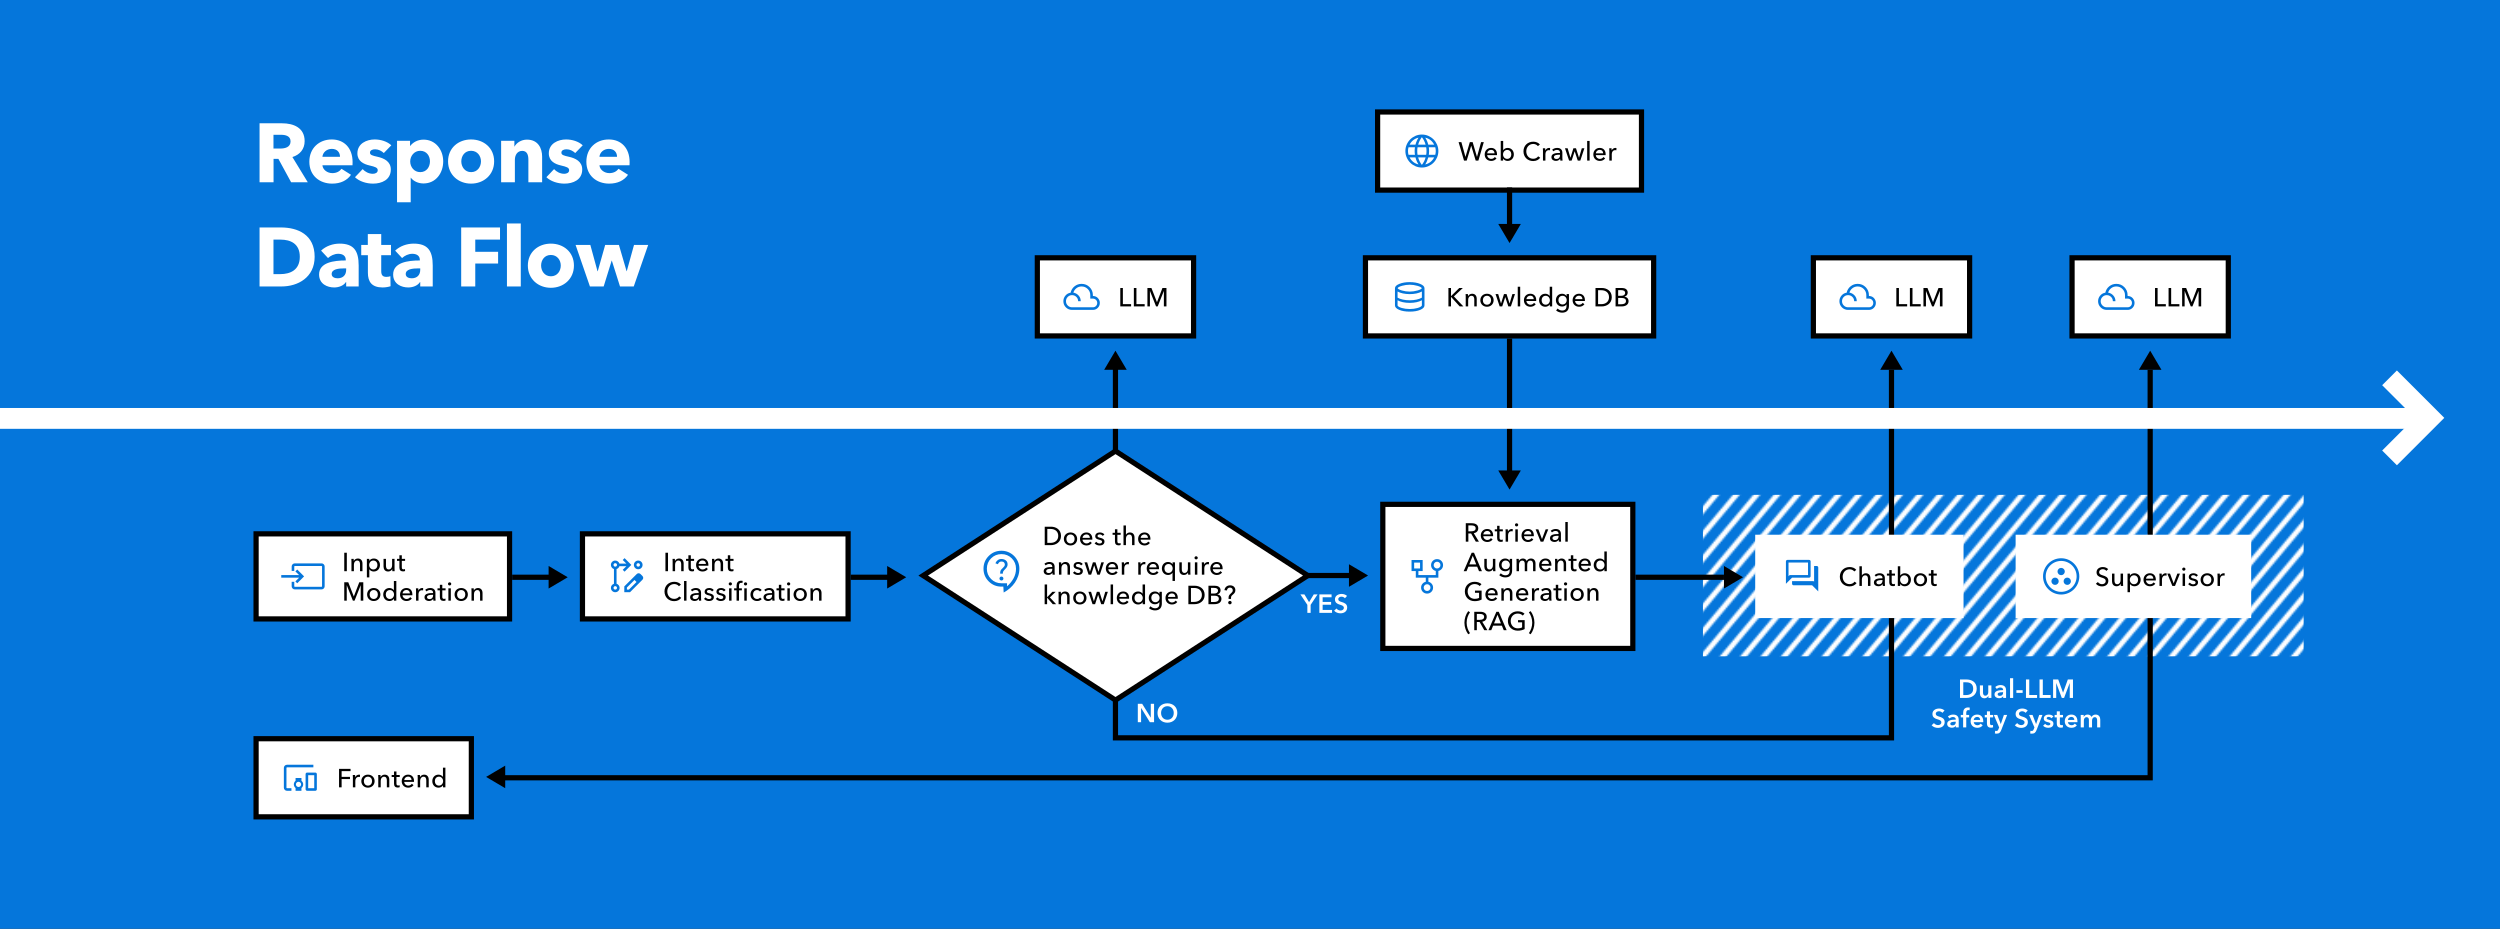 <svg width="1440" height="535" viewBox="0 0 1440 535" fill="none" xmlns="http://www.w3.org/2000/svg">
<rect x="0" y="0" width="1440" height="535" fill="#333333" stroke="none"/>
<g clip-path="url(#clip0_204_1476)">
<rect width="1440" height="535" fill="#0576DB"/>
<mask id="mask0_204_1476" style="mask-type:alpha" maskUnits="userSpaceOnUse" x="929" y="108" width="450" height="449">
<path d="M1301.51 247.842L1096.47 492.21M1294.62 242.057L1089.57 486.425M1287.73 236.272L1082.68 480.64M1280.83 230.487L1075.78 474.855M1273.94 224.702L1068.89 469.07M1267.04 218.917L1061.99 463.285M1260.15 213.132L1055.1 457.5M1253.25 207.347L1048.2 451.715M1246.36 201.561L1041.31 445.93M1239.47 195.776L1034.42 440.145M1232.57 189.991L1027.52 434.359M1225.68 184.206L1020.63 428.574M1218.78 178.421L1013.73 422.789M1211.89 172.636L1006.84 417.004M1204.99 166.851L999.944 411.219M1198.1 161.066L993.05 405.434M1191.2 155.281L986.155 399.649M1184.31 149.496L979.261 393.864M1177.42 143.711L972.366 388.079M1170.52 137.925L965.472 382.294M1163.63 132.14L958.578 376.509M1156.73 126.355L951.683 370.723M1149.84 120.57L944.789 364.938M1142.94 114.785L937.894 359.153M1136.05 109L931 353.368M1308.41 253.627L1103.36 497.995M1315.3 259.412L1110.25 503.78M1322.2 265.197L1117.15 509.566M1329.09 270.982L1124.04 515.351M1335.99 276.768L1130.94 521.136M1342.88 282.553L1137.83 526.921M1349.78 288.338L1144.73 532.706M1356.67 294.123L1151.62 538.491M1363.56 299.908L1158.52 544.276M1370.46 305.693L1165.41 550.061M1377.35 311.478L1172.3 555.846" stroke="black" stroke-width="3"/>
</mask>
<g mask="url(#mask0_204_1476)">
<rect x="980.9" y="285.036" width="346" height="93" fill="white"/>
</g>
<path d="M869.5 195L869.5 272.5" stroke="black" stroke-width="3"/>
<path d="M869.5 282L863 271L876 271L869.5 282Z" fill="black"/>
<path d="M642.5 262L642.5 211.5" stroke="black" stroke-width="3"/>
<path d="M642.5 202L636 213L649 213L642.5 202Z" fill="black"/>
<path d="M280 447.5L291 441L291 454L280 447.5Z" fill="black"/>
<path d="M1238.5 202L1245 213L1232 213L1238.5 202Z" fill="black"/>
<path d="M290 448H1238.5V213" stroke="black" stroke-width="3"/>
<path d="M1089.5 202L1096 213L1083 213L1089.5 202Z" fill="black"/>
<path d="M642.5 402.5V425H1089.5V213" stroke="black" stroke-width="3"/>
<path d="M0 241H1393" stroke="white" stroke-width="12"/>
<path d="M1376.37 263.74L1399.43 240.685L1376.37 217.63" stroke="white" stroke-width="12"/>
<rect x="147.5" y="307.5" width="146" height="49" fill="white"/>
<rect x="147.5" y="307.5" width="146" height="49" stroke="black" stroke-width="3"/>
<path d="M169.808 339.5C169.303 339.5 168.875 339.325 168.525 338.975C168.175 338.625 168 338.197 168 337.692V335.135H169.5V337.692C169.5 337.769 169.532 337.84 169.596 337.904C169.66 337.968 169.731 338 169.808 338H185.192C185.269 338 185.34 337.968 185.404 337.904C185.468 337.84 185.5 337.769 185.5 337.692V326.308C185.5 326.231 185.468 326.16 185.404 326.096C185.34 326.032 185.269 326 185.192 326H169.808C169.731 326 169.66 326.032 169.596 326.096C169.532 326.16 169.5 326.231 169.5 326.308V328.865H168V326.308C168 325.803 168.175 325.375 168.525 325.025C168.875 324.675 169.303 324.5 169.808 324.5H185.192C185.697 324.5 186.125 324.675 186.475 325.025C186.825 325.375 187 325.803 187 326.308V337.692C187 338.197 186.825 338.625 186.475 338.975C186.125 339.325 185.697 339.5 185.192 339.5H169.808Z" fill="#0576DB"/>
<path d="M171.192 335.961L170.138 334.877L172.281 332.75H162V331.25H172.281L170.138 329.123L171.192 328.038L175.154 332L171.192 335.961Z" fill="#0576DB"/>
<path d="M199.775 318.38V329H198.29V318.38H199.775ZM202.377 321.89H203.712C203.742 322.25 203.772 322.76 203.772 323.06H203.817C204.162 322.295 205.107 321.695 206.127 321.695C207.957 321.695 208.782 323 208.782 324.59V329H207.372V325.055C207.372 323.9 207.057 322.88 205.752 322.88C204.642 322.88 203.847 323.81 203.847 325.22V329H202.437V323.42C202.437 323.045 202.422 322.355 202.377 321.89ZM212.728 327.935V332.6H211.318V321.89H212.698V323H212.743C213.208 322.25 214.138 321.695 215.308 321.695C217.423 321.695 218.863 323.33 218.863 325.43C218.863 327.515 217.468 329.195 215.278 329.195C214.273 329.195 213.298 328.73 212.773 327.935H212.728ZM217.408 325.43C217.408 324.095 216.583 322.865 215.038 322.865C213.598 322.865 212.638 324.08 212.638 325.445C212.638 326.81 213.598 328.01 215.038 328.01C216.583 328.01 217.408 326.765 217.408 325.43ZM227.32 329H225.985C225.955 328.64 225.925 328.13 225.925 327.83H225.895C225.535 328.58 224.605 329.195 223.57 329.195C221.74 329.195 220.915 327.89 220.915 326.3V321.89H222.325V325.82C222.325 326.99 222.64 328.01 223.945 328.01C225.07 328.01 225.85 327.08 225.85 325.67V321.89H227.26V327.47C227.26 327.845 227.275 328.535 227.32 329ZM233.335 321.89V323.045H231.445V326.75C231.445 327.605 231.745 327.95 232.45 327.95C232.705 327.95 233.035 327.89 233.275 327.77L233.32 328.925C232.99 329.045 232.555 329.12 232.12 329.12C230.785 329.12 230.05 328.37 230.05 326.9V323.045H228.685V321.89H230.05V319.85H231.445V321.89H233.335ZM200.6 335.38L203.78 343.54H203.81L206.945 335.38H209.255V346H207.77V337.12H207.74L204.215 346H203.27L199.76 337.12H199.73V346H198.29V335.38H200.6ZM219.115 342.43C219.115 344.62 217.45 346.195 215.275 346.195C213.1 346.195 211.45 344.62 211.45 342.43C211.45 340.24 213.1 338.695 215.275 338.695C217.45 338.695 219.115 340.24 219.115 342.43ZM217.645 342.43C217.645 341.08 216.805 339.865 215.275 339.865C213.76 339.865 212.905 341.08 212.905 342.43C212.905 343.78 213.76 345.01 215.275 345.01C216.805 345.01 217.645 343.78 217.645 342.43ZM226.89 344.875C226.35 345.73 225.33 346.195 224.325 346.195C222.135 346.195 220.74 344.515 220.74 342.43C220.74 340.33 222.18 338.695 224.31 338.695C225.465 338.695 226.35 339.265 226.845 339.955H226.875V334.66H228.285V346H226.92V344.875H226.89ZM222.21 342.43C222.21 343.765 223.02 345.01 224.565 345.01C226.005 345.01 226.965 343.81 226.965 342.445C226.965 341.08 226.005 339.865 224.565 339.865C223.02 339.865 222.21 341.095 222.21 342.43ZM231.867 341.815H236.097C236.067 340.69 235.407 339.805 234.102 339.805C232.887 339.805 231.957 340.705 231.867 341.815ZM237.522 342.385C237.522 342.535 237.522 342.7 237.507 342.865H231.867C231.912 344.08 232.932 345.025 234.177 345.025C235.137 345.025 235.842 344.545 236.247 343.945L237.237 344.74C236.472 345.73 235.437 346.195 234.177 346.195C232.017 346.195 230.427 344.695 230.427 342.46C230.427 340.24 232.017 338.695 234.102 338.695C236.202 338.695 237.522 340.12 237.522 342.385ZM239.64 340.42C239.64 340.045 239.625 339.355 239.58 338.89H240.915C240.945 339.25 240.975 339.79 240.975 340.09H241.02C241.41 339.265 242.235 338.695 243.195 338.695C243.39 338.695 243.585 338.71 243.75 338.755L243.69 340.06C243.51 340.015 243.27 339.985 243.045 339.985C241.695 339.985 241.05 341.08 241.05 342.265V346H239.64V340.42ZM249.459 341.59V341.395C249.459 340.345 248.754 339.835 247.704 339.835C246.909 339.835 246.159 340.18 245.679 340.66L244.929 339.76C245.619 339.1 246.684 338.695 247.839 338.695C249.879 338.695 250.809 339.91 250.809 341.485V344.59C250.809 345.07 250.839 345.655 250.914 346H249.639C249.564 345.685 249.519 345.31 249.519 344.98H249.474C248.964 345.745 248.154 346.18 247.089 346.18C245.964 346.18 244.509 345.625 244.509 343.99C244.509 341.845 247.059 341.59 249.459 341.59ZM249.459 342.61H249.114C247.719 342.61 245.949 342.76 245.949 343.96C245.949 344.8 246.699 345.07 247.404 345.07C248.724 345.07 249.459 344.185 249.459 342.985V342.61ZM256.648 338.89V340.045H254.758V343.75C254.758 344.605 255.058 344.95 255.763 344.95C256.018 344.95 256.348 344.89 256.588 344.77L256.633 345.925C256.303 346.045 255.868 346.12 255.433 346.12C254.098 346.12 253.363 345.37 253.363 343.9V340.045H251.998V338.89H253.363V336.85H254.758V338.89H256.648ZM259.679 338.89V346H258.269V338.89H259.679ZM259.919 336.325C259.919 336.835 259.484 337.225 258.974 337.225C258.464 337.225 258.044 336.82 258.044 336.325C258.044 335.815 258.464 335.41 258.974 335.41C259.484 335.41 259.919 335.8 259.919 336.325ZM269.486 342.43C269.486 344.62 267.821 346.195 265.646 346.195C263.471 346.195 261.821 344.62 261.821 342.43C261.821 340.24 263.471 338.695 265.646 338.695C267.821 338.695 269.486 340.24 269.486 342.43ZM268.016 342.43C268.016 341.08 267.176 339.865 265.646 339.865C264.131 339.865 263.276 341.08 263.276 342.43C263.276 343.78 264.131 345.01 265.646 345.01C267.176 345.01 268.016 343.78 268.016 342.43ZM271.531 338.89H272.866C272.896 339.25 272.926 339.76 272.926 340.06H272.971C273.316 339.295 274.261 338.695 275.281 338.695C277.111 338.695 277.936 340 277.936 341.59V346H276.526V342.055C276.526 340.9 276.211 339.88 274.906 339.88C273.796 339.88 273.001 340.81 273.001 342.22V346H271.591V340.42C271.591 340.045 271.576 339.355 271.531 338.89Z" fill="black"/>
<rect x="147.5" y="425.5" width="124" height="45" fill="white"/>
<rect x="147.5" y="425.5" width="124" height="45" stroke="black" stroke-width="3"/>
<path d="M167.865 455.5H165.308C164.811 455.5 164.385 455.323 164.031 454.969C163.677 454.615 163.5 454.189 163.5 453.692V442.308C163.5 441.811 163.677 441.385 164.031 441.031C164.385 440.677 164.811 440.5 165.308 440.5H180.5V442H165.308C165.218 442 165.144 442.029 165.087 442.087C165.029 442.144 165 442.218 165 442.308V453.692C165 453.782 165.029 453.856 165.087 453.913C165.144 453.971 165.218 454 165.308 454H167.865V455.5ZM171.942 453.308C172.359 453.308 172.713 453.162 173.005 452.87C173.296 452.579 173.442 452.224 173.442 451.808C173.442 451.391 173.296 451.037 173.005 450.745C172.713 450.454 172.359 450.308 171.942 450.308C171.526 450.308 171.171 450.454 170.88 450.745C170.588 451.037 170.442 451.391 170.442 451.808C170.442 452.224 170.588 452.579 170.88 452.87C171.171 453.162 171.526 453.308 171.942 453.308ZM170.25 455.5V453.888C169.94 453.637 169.696 453.331 169.517 452.97C169.339 452.609 169.25 452.222 169.25 451.808C169.25 451.394 169.339 451.006 169.517 450.645C169.696 450.284 169.94 449.978 170.25 449.727V448.115H173.635V449.727C173.945 449.978 174.189 450.284 174.367 450.645C174.545 451.006 174.635 451.394 174.635 451.808C174.635 452.222 174.545 452.609 174.367 452.97C174.189 453.331 173.945 453.637 173.635 453.888V455.5H170.25ZM181.596 455.5H176.923C176.667 455.5 176.452 455.413 176.279 455.24C176.106 455.067 176.019 454.852 176.019 454.596V445.904C176.019 445.648 176.106 445.433 176.279 445.26C176.452 445.087 176.667 445 176.923 445H181.596C181.852 445 182.067 445.087 182.24 445.26C182.413 445.433 182.5 445.648 182.5 445.904V454.596C182.5 454.852 182.413 455.067 182.24 455.24C182.067 455.413 181.852 455.5 181.596 455.5ZM177.519 454H181V446.5H177.519V454Z" fill="#0576DB"/>
<path d="M196.775 448.76V453.5H195.29V442.88H201.92V444.185H196.775V447.485H201.59V448.76H196.775ZM203.261 447.92C203.261 447.545 203.246 446.855 203.201 446.39H204.536C204.566 446.75 204.596 447.29 204.596 447.59H204.641C205.031 446.765 205.856 446.195 206.816 446.195C207.011 446.195 207.206 446.21 207.371 446.255L207.311 447.56C207.131 447.515 206.891 447.485 206.666 447.485C205.316 447.485 204.671 448.58 204.671 449.765V453.5H203.261V447.92ZM215.781 449.93C215.781 452.12 214.116 453.695 211.941 453.695C209.766 453.695 208.116 452.12 208.116 449.93C208.116 447.74 209.766 446.195 211.941 446.195C214.116 446.195 215.781 447.74 215.781 449.93ZM214.311 449.93C214.311 448.58 213.471 447.365 211.941 447.365C210.426 447.365 209.571 448.58 209.571 449.93C209.571 451.28 210.426 452.51 211.941 452.51C213.471 452.51 214.311 451.28 214.311 449.93ZM217.827 446.39H219.162C219.192 446.75 219.222 447.26 219.222 447.56H219.267C219.612 446.795 220.557 446.195 221.577 446.195C223.407 446.195 224.232 447.5 224.232 449.09V453.5H222.822V449.555C222.822 448.4 222.507 447.38 221.202 447.38C220.092 447.38 219.297 448.31 219.297 449.72V453.5H217.887V447.92C217.887 447.545 217.872 446.855 217.827 446.39ZM230.247 446.39V447.545H228.357V451.25C228.357 452.105 228.657 452.45 229.362 452.45C229.617 452.45 229.947 452.39 230.187 452.27L230.232 453.425C229.902 453.545 229.467 453.62 229.032 453.62C227.697 453.62 226.962 452.87 226.962 451.4V447.545H225.597V446.39H226.962V444.35H228.357V446.39H230.247ZM232.829 449.315H237.059C237.029 448.19 236.369 447.305 235.064 447.305C233.849 447.305 232.919 448.205 232.829 449.315ZM238.484 449.885C238.484 450.035 238.484 450.2 238.469 450.365H232.829C232.874 451.58 233.894 452.525 235.139 452.525C236.099 452.525 236.804 452.045 237.209 451.445L238.199 452.24C237.434 453.23 236.399 453.695 235.139 453.695C232.979 453.695 231.389 452.195 231.389 449.96C231.389 447.74 232.979 446.195 235.064 446.195C237.164 446.195 238.484 447.62 238.484 449.885ZM240.542 446.39H241.877C241.907 446.75 241.937 447.26 241.937 447.56H241.982C242.327 446.795 243.272 446.195 244.292 446.195C246.122 446.195 246.947 447.5 246.947 449.09V453.5H245.537V449.555C245.537 448.4 245.222 447.38 243.917 447.38C242.807 447.38 242.012 448.31 242.012 449.72V453.5H240.602V447.92C240.602 447.545 240.587 446.855 240.542 446.39ZM255.153 452.375C254.613 453.23 253.593 453.695 252.588 453.695C250.398 453.695 249.003 452.015 249.003 449.93C249.003 447.83 250.443 446.195 252.573 446.195C253.728 446.195 254.613 446.765 255.108 447.455H255.138V442.16H256.548V453.5H255.183V452.375H255.153ZM250.473 449.93C250.473 451.265 251.283 452.51 252.828 452.51C254.268 452.51 255.228 451.31 255.228 449.945C255.228 448.58 254.268 447.365 252.828 447.365C251.283 447.365 250.473 448.595 250.473 449.93Z" fill="black"/>
<rect x="335.5" y="307.5" width="153" height="49" fill="white"/>
<rect x="335.5" y="307.5" width="153" height="49" stroke="black" stroke-width="3"/>
<path d="M359.596 341.115V337.775L366.763 330.638C366.915 330.49 367.082 330.378 367.264 330.304C367.447 330.229 367.637 330.192 367.833 330.192C368.029 330.192 368.219 330.228 368.403 330.299C368.587 330.37 368.753 330.48 368.902 330.629L370.05 331.773C370.195 331.928 370.304 332.098 370.379 332.282C370.453 332.466 370.494 332.654 370.5 332.846C370.506 333.038 370.47 333.227 370.39 333.411C370.311 333.595 370.199 333.764 370.054 333.919L362.888 341.115H359.596ZM361.096 339.615H362.25L366.637 335.229L366.06 334.652L365.454 334.056L361.096 338.413V339.615ZM359.75 329.279L358.696 328.21L360.781 326.135H356.767C356.643 326.529 356.438 326.869 356.154 327.154C355.869 327.438 355.529 327.643 355.135 327.767V336.233C355.641 336.398 356.059 336.696 356.389 337.128C356.72 337.559 356.885 338.055 356.885 338.615C356.885 339.31 356.642 339.9 356.156 340.386C355.67 340.872 355.081 341.115 354.387 341.115C353.693 341.115 353.103 340.872 352.615 340.386C352.128 339.9 351.885 339.31 351.885 338.615C351.885 338.055 352.05 337.562 352.38 337.136C352.71 336.709 353.128 336.413 353.635 336.248V327.767C353.128 327.602 352.71 327.304 352.38 326.872C352.05 326.441 351.885 325.945 351.885 325.385C351.885 324.69 352.128 324.1 352.614 323.614C353.1 323.128 353.69 322.885 354.385 322.885C354.945 322.885 355.441 323.05 355.872 323.38C356.304 323.71 356.602 324.128 356.767 324.635H360.781L358.696 322.56L359.75 321.49L363.644 325.385L359.75 329.279ZM367.613 322.885C368.307 322.885 368.897 323.128 369.385 323.613C369.872 324.099 370.115 324.689 370.115 325.382C370.115 326.076 369.872 326.667 369.387 327.154C368.901 327.641 368.311 327.885 367.618 327.885C366.924 327.885 366.333 327.642 365.846 327.156C365.359 326.67 365.115 326.081 365.115 325.387C365.115 324.693 365.358 324.103 365.844 323.615C366.33 323.128 366.919 322.885 367.613 322.885ZM354.385 339.615C354.668 339.615 354.905 339.52 355.097 339.328C355.289 339.136 355.385 338.899 355.385 338.615C355.385 338.332 355.289 338.095 355.097 337.903C354.905 337.711 354.668 337.615 354.385 337.615C354.101 337.615 353.864 337.711 353.672 337.903C353.48 338.095 353.385 338.332 353.385 338.615C353.385 338.899 353.48 339.136 353.672 339.328C353.864 339.52 354.101 339.615 354.385 339.615ZM354.385 326.385C354.668 326.385 354.905 326.289 355.097 326.097C355.289 325.905 355.385 325.668 355.385 325.385C355.385 325.101 355.289 324.864 355.097 324.672C354.905 324.48 354.668 324.385 354.385 324.385C354.101 324.385 353.864 324.48 353.672 324.672C353.48 324.864 353.385 325.101 353.385 325.385C353.385 325.668 353.48 325.905 353.672 326.097C353.864 326.289 354.101 326.385 354.385 326.385ZM367.615 326.385C367.899 326.385 368.136 326.289 368.328 326.097C368.52 325.905 368.615 325.668 368.615 325.385C368.615 325.101 368.52 324.864 368.328 324.672C368.136 324.48 367.899 324.385 367.615 324.385C367.332 324.385 367.095 324.48 366.903 324.672C366.711 324.864 366.615 325.101 366.615 325.385C366.615 325.668 366.711 325.905 366.903 326.097C367.095 326.289 367.332 326.385 367.615 326.385Z" fill="#0576DB"/>
<path d="M384.775 318.38V329H383.29V318.38H384.775ZM387.377 321.89H388.712C388.742 322.25 388.772 322.76 388.772 323.06H388.817C389.162 322.295 390.107 321.695 391.127 321.695C392.957 321.695 393.782 323 393.782 324.59V329H392.372V325.055C392.372 323.9 392.057 322.88 390.752 322.88C389.642 322.88 388.847 323.81 388.847 325.22V329H387.437V323.42C387.437 323.045 387.422 322.355 387.377 321.89ZM399.798 321.89V323.045H397.908V326.75C397.908 327.605 398.208 327.95 398.913 327.95C399.168 327.95 399.498 327.89 399.738 327.77L399.783 328.925C399.453 329.045 399.018 329.12 398.583 329.12C397.248 329.12 396.513 328.37 396.513 326.9V323.045H395.148V321.89H396.513V319.85H397.908V321.89H399.798ZM402.379 324.815H406.609C406.579 323.69 405.919 322.805 404.614 322.805C403.399 322.805 402.469 323.705 402.379 324.815ZM408.034 325.385C408.034 325.535 408.034 325.7 408.019 325.865H402.379C402.424 327.08 403.444 328.025 404.689 328.025C405.649 328.025 406.354 327.545 406.759 326.945L407.749 327.74C406.984 328.73 405.949 329.195 404.689 329.195C402.529 329.195 400.939 327.695 400.939 325.46C400.939 323.24 402.529 321.695 404.614 321.695C406.714 321.695 408.034 323.12 408.034 325.385ZM410.093 321.89H411.428C411.458 322.25 411.488 322.76 411.488 323.06H411.533C411.878 322.295 412.823 321.695 413.843 321.695C415.673 321.695 416.498 323 416.498 324.59V329H415.088V325.055C415.088 323.9 414.773 322.88 413.468 322.88C412.358 322.88 411.563 323.81 411.563 325.22V329H410.153V323.42C410.153 323.045 410.138 322.355 410.093 321.89ZM422.513 321.89V323.045H420.623V326.75C420.623 327.605 420.923 327.95 421.628 327.95C421.883 327.95 422.213 327.89 422.453 327.77L422.498 328.925C422.168 329.045 421.733 329.12 421.298 329.12C419.963 329.12 419.228 328.37 419.228 326.9V323.045H417.863V321.89H419.228V319.85H420.623V321.89H422.513ZM391.21 343.54L392.395 344.35C391.57 345.475 390.205 346.27 388.345 346.27C385.09 346.27 382.75 343.945 382.75 340.675C382.75 337.36 385.18 335.11 388.405 335.11C389.86 335.11 391.435 335.68 392.215 336.76L391.045 337.66C390.535 336.94 389.5 336.415 388.405 336.415C385.945 336.415 384.37 338.35 384.37 340.675C384.37 343.06 385.915 344.95 388.36 344.95C389.545 344.95 390.58 344.455 391.21 343.54ZM395.425 334.66V346H394.015V334.66H395.425ZM402.457 341.59V341.395C402.457 340.345 401.752 339.835 400.702 339.835C399.907 339.835 399.157 340.18 398.677 340.66L397.927 339.76C398.617 339.1 399.682 338.695 400.837 338.695C402.877 338.695 403.807 339.91 403.807 341.485V344.59C403.807 345.07 403.837 345.655 403.912 346H402.637C402.562 345.685 402.517 345.31 402.517 344.98H402.472C401.962 345.745 401.152 346.18 400.087 346.18C398.962 346.18 397.507 345.625 397.507 343.99C397.507 341.845 400.057 341.59 402.457 341.59ZM402.457 342.61H402.112C400.717 342.61 398.947 342.76 398.947 343.96C398.947 344.8 399.697 345.07 400.402 345.07C401.722 345.07 402.457 344.185 402.457 342.985V342.61ZM411.126 339.865L410.151 340.69C409.836 340.18 409.221 339.805 408.501 339.805C407.856 339.805 407.181 340.06 407.181 340.735C407.181 341.335 407.721 341.56 408.801 341.8C410.151 342.1 411.186 342.655 411.186 343.9C411.186 345.58 409.791 346.195 408.351 346.195C407.271 346.195 406.161 345.775 405.486 344.92L406.491 344.065C406.866 344.62 407.586 345.055 408.381 345.055C409.086 345.055 409.791 344.8 409.791 344.02C409.791 343.36 409.146 343.12 407.931 342.835C406.986 342.61 405.861 342.205 405.861 340.87C405.861 339.34 407.196 338.695 408.546 338.695C409.551 338.695 410.616 339.1 411.126 339.865ZM417.942 339.865L416.967 340.69C416.652 340.18 416.037 339.805 415.317 339.805C414.672 339.805 413.997 340.06 413.997 340.735C413.997 341.335 414.537 341.56 415.617 341.8C416.967 342.1 418.002 342.655 418.002 343.9C418.002 345.58 416.607 346.195 415.167 346.195C414.087 346.195 412.977 345.775 412.302 344.92L413.307 344.065C413.682 344.62 414.402 345.055 415.197 345.055C415.902 345.055 416.607 344.8 416.607 344.02C416.607 343.36 415.962 343.12 414.747 342.835C413.802 342.61 412.677 342.205 412.677 340.87C412.677 339.34 414.012 338.695 415.362 338.695C416.367 338.695 417.432 339.1 417.942 339.865ZM421.367 338.89V346H419.957V338.89H421.367ZM421.607 336.325C421.607 336.835 421.172 337.225 420.662 337.225C420.152 337.225 419.732 336.82 419.732 336.325C419.732 335.815 420.152 335.41 420.662 335.41C421.172 335.41 421.607 335.8 421.607 336.325ZM427.318 338.89V340.045H425.668V346H424.258V340.045H422.848V338.89H424.258V337.405C424.258 335.74 424.993 334.48 426.913 334.48C427.243 334.48 427.528 334.51 427.798 334.585L427.633 335.8C427.423 335.74 427.198 335.695 426.928 335.695C425.863 335.695 425.668 336.535 425.668 337.405V338.89H427.318ZM430.123 338.89V346H428.713V338.89H430.123ZM430.363 336.325C430.363 336.835 429.928 337.225 429.418 337.225C428.908 337.225 428.488 336.82 428.488 336.325C428.488 335.815 428.908 335.41 429.418 335.41C429.928 335.41 430.363 335.8 430.363 336.325ZM438.737 339.865L437.717 340.69C437.417 340.225 436.757 339.88 436.082 339.88C434.612 339.88 433.757 341.08 433.757 342.445C433.757 343.795 434.612 345.01 436.097 345.01C436.817 345.01 437.432 344.71 437.807 344.23L438.752 345.085C438.152 345.775 437.237 346.195 436.097 346.195C433.907 346.195 432.272 344.71 432.272 342.445C432.272 340.21 433.892 338.695 436.067 338.695C437.072 338.695 438.152 339.1 438.737 339.865ZM444.724 341.59V341.395C444.724 340.345 444.019 339.835 442.969 339.835C442.174 339.835 441.424 340.18 440.944 340.66L440.194 339.76C440.884 339.1 441.949 338.695 443.104 338.695C445.144 338.695 446.074 339.91 446.074 341.485V344.59C446.074 345.07 446.104 345.655 446.179 346H444.904C444.829 345.685 444.784 345.31 444.784 344.98H444.739C444.229 345.745 443.419 346.18 442.354 346.18C441.229 346.18 439.774 345.625 439.774 343.99C439.774 341.845 442.324 341.59 444.724 341.59ZM444.724 342.61H444.379C442.984 342.61 441.214 342.76 441.214 343.96C441.214 344.8 441.964 345.07 442.669 345.07C443.989 345.07 444.724 344.185 444.724 342.985V342.61ZM451.912 338.89V340.045H450.022V343.75C450.022 344.605 450.322 344.95 451.027 344.95C451.282 344.95 451.612 344.89 451.852 344.77L451.897 345.925C451.567 346.045 451.132 346.12 450.697 346.12C449.362 346.12 448.627 345.37 448.627 343.9V340.045H447.262V338.89H448.627V336.85H450.022V338.89H451.912ZM454.944 338.89V346H453.534V338.89H454.944ZM455.184 336.325C455.184 336.835 454.749 337.225 454.239 337.225C453.729 337.225 453.309 336.82 453.309 336.325C453.309 335.815 453.729 335.41 454.239 335.41C454.749 335.41 455.184 335.8 455.184 336.325ZM464.751 342.43C464.751 344.62 463.086 346.195 460.911 346.195C458.736 346.195 457.086 344.62 457.086 342.43C457.086 340.24 458.736 338.695 460.911 338.695C463.086 338.695 464.751 340.24 464.751 342.43ZM463.281 342.43C463.281 341.08 462.441 339.865 460.911 339.865C459.396 339.865 458.541 341.08 458.541 342.43C458.541 343.78 459.396 345.01 460.911 345.01C462.441 345.01 463.281 343.78 463.281 342.43ZM466.796 338.89H468.131C468.161 339.25 468.191 339.76 468.191 340.06H468.236C468.581 339.295 469.526 338.695 470.546 338.695C472.376 338.695 473.201 340 473.201 341.59V346H471.791V342.055C471.791 340.9 471.476 339.88 470.171 339.88C469.061 339.88 468.266 340.81 468.266 342.22V346H466.856V340.42C466.856 340.045 466.841 339.355 466.796 338.89Z" fill="black"/>
<rect x="597.5" y="148.5" width="90" height="45" fill="white"/>
<rect x="597.5" y="148.5" width="90" height="45" stroke="black" stroke-width="3"/>
<path d="M617.5 178.5C616.108 178.5 614.926 178.015 613.956 177.044C612.985 176.074 612.5 174.892 612.5 173.5C612.5 172.296 612.893 171.222 613.679 170.279C614.465 169.335 615.463 168.773 616.673 168.592C617 167.086 617.755 165.861 618.937 164.916C620.119 163.972 621.473 163.5 623 163.5C624.829 163.5 626.37 164.135 627.622 165.404C628.874 166.673 629.5 168.205 629.5 170V170.5H629.808C630.917 170.582 631.809 171.019 632.486 171.81C633.162 172.601 633.5 173.489 633.5 174.475C633.5 175.59 633.112 176.54 632.337 177.324C631.561 178.108 630.615 178.5 629.5 178.5H617.5ZM617.5 177H629.5C630.2 177 630.792 176.758 631.275 176.275C631.758 175.792 632 175.2 632 174.5C632 173.8 631.758 173.208 631.275 172.725C630.792 172.242 630.2 172 629.5 172H628V170C628 168.617 627.513 167.438 626.538 166.463C625.563 165.488 624.383 165 623 165C621.892 165 620.903 165.331 620.032 165.992C619.161 166.654 618.572 167.508 618.265 168.556C619.437 168.747 620.436 169.295 621.262 170.201C622.087 171.107 622.5 172.206 622.5 173.5H621C621 172.533 620.658 171.708 619.975 171.025C619.292 170.342 618.467 170 617.5 170C616.533 170 615.708 170.342 615.025 171.025C614.342 171.708 614 172.533 614 173.5C614 174.467 614.342 175.292 615.025 175.975C615.708 176.658 616.533 177 617.5 177Z" fill="#0576DB"/>
<path d="M646.775 165.88V175.18H651.515V176.5H645.29V165.88H646.775ZM654.586 165.88V175.18H659.326V176.5H653.101V165.88H654.586ZM663.222 165.88L666.402 174.04H666.432L669.567 165.88H671.877V176.5H670.392V167.62H670.362L666.837 176.5H665.892L662.382 167.62H662.352V176.5H660.912V165.88H663.222Z" fill="black"/>
<rect x="1044.5" y="148.5" width="90" height="45" fill="white"/>
<rect x="1044.5" y="148.5" width="90" height="45" stroke="black" stroke-width="3"/>
<path d="M1064.5 178.5C1063.11 178.5 1061.93 178.015 1060.96 177.044C1059.99 176.074 1059.5 174.892 1059.5 173.5C1059.5 172.296 1059.89 171.222 1060.68 170.279C1061.46 169.335 1062.46 168.773 1063.67 168.592C1064 167.086 1064.75 165.861 1065.94 164.916C1067.12 163.972 1068.47 163.5 1070 163.5C1071.83 163.5 1073.37 164.135 1074.62 165.404C1075.87 166.673 1076.5 168.205 1076.5 170V170.5H1076.81C1077.92 170.582 1078.81 171.019 1079.49 171.81C1080.16 172.601 1080.5 173.489 1080.5 174.475C1080.5 175.59 1080.11 176.54 1079.34 177.324C1078.56 178.108 1077.62 178.5 1076.5 178.5H1064.5ZM1064.5 177H1076.5C1077.2 177 1077.79 176.758 1078.28 176.275C1078.76 175.792 1079 175.2 1079 174.5C1079 173.8 1078.76 173.208 1078.28 172.725C1077.79 172.242 1077.2 172 1076.5 172H1075V170C1075 168.617 1074.51 167.438 1073.54 166.463C1072.56 165.488 1071.38 165 1070 165C1068.89 165 1067.9 165.331 1067.03 165.992C1066.16 166.654 1065.57 167.508 1065.27 168.556C1066.44 168.747 1067.44 169.295 1068.26 170.201C1069.09 171.107 1069.5 172.206 1069.5 173.5H1068C1068 172.533 1067.66 171.708 1066.98 171.025C1066.29 170.342 1065.47 170 1064.5 170C1063.53 170 1062.71 170.342 1062.03 171.025C1061.34 171.708 1061 172.533 1061 173.5C1061 174.467 1061.34 175.292 1062.03 175.975C1062.71 176.658 1063.53 177 1064.5 177Z" fill="#0576DB"/>
<path d="M1093.78 165.88V175.18H1098.52V176.5H1092.29V165.88H1093.78ZM1101.59 165.88V175.18H1106.33V176.5H1100.1V165.88H1101.59ZM1110.22 165.88L1113.4 174.04H1113.43L1116.57 165.88H1118.88V176.5H1117.39V167.62H1117.36L1113.84 176.5H1112.89L1109.38 167.62H1109.35V176.5H1107.91V165.88H1110.22Z" fill="black"/>
<rect x="1193.5" y="148.5" width="90" height="45" fill="white"/>
<rect x="1193.5" y="148.5" width="90" height="45" stroke="black" stroke-width="3"/>
<path d="M1213.5 178.5C1212.11 178.5 1210.93 178.015 1209.96 177.044C1208.99 176.074 1208.5 174.892 1208.5 173.5C1208.5 172.296 1208.89 171.222 1209.68 170.279C1210.46 169.335 1211.46 168.773 1212.67 168.592C1213 167.086 1213.75 165.861 1214.94 164.916C1216.12 163.972 1217.47 163.5 1219 163.5C1220.83 163.5 1222.37 164.135 1223.62 165.404C1224.87 166.673 1225.5 168.205 1225.5 170V170.5H1225.81C1226.92 170.582 1227.81 171.019 1228.49 171.81C1229.16 172.601 1229.5 173.489 1229.5 174.475C1229.5 175.59 1229.11 176.54 1228.34 177.324C1227.56 178.108 1226.62 178.5 1225.5 178.5H1213.5ZM1213.5 177H1225.5C1226.2 177 1226.79 176.758 1227.28 176.275C1227.76 175.792 1228 175.2 1228 174.5C1228 173.8 1227.76 173.208 1227.28 172.725C1226.79 172.242 1226.2 172 1225.5 172H1224V170C1224 168.617 1223.51 167.438 1222.54 166.463C1221.56 165.488 1220.38 165 1219 165C1217.89 165 1216.9 165.331 1216.03 165.992C1215.16 166.654 1214.57 167.508 1214.27 168.556C1215.44 168.747 1216.44 169.295 1217.26 170.201C1218.09 171.107 1218.5 172.206 1218.5 173.5H1217C1217 172.533 1216.66 171.708 1215.98 171.025C1215.29 170.342 1214.47 170 1213.5 170C1212.53 170 1211.71 170.342 1211.03 171.025C1210.34 171.708 1210 172.533 1210 173.5C1210 174.467 1210.34 175.292 1211.03 175.975C1211.71 176.658 1212.53 177 1213.5 177Z" fill="#0576DB"/>
<path d="M1242.78 165.88V175.18H1247.52V176.5H1241.29V165.88H1242.78ZM1250.59 165.88V175.18H1255.33V176.5H1249.1V165.88H1250.59ZM1259.22 165.88L1262.4 174.04H1262.43L1265.57 165.88H1267.88V176.5H1266.39V167.62H1266.36L1262.84 176.5H1261.89L1258.38 167.62H1258.35V176.5H1256.91V165.88H1259.22Z" fill="black"/>
<rect x="793.5" y="64.5" width="152" height="45" fill="white"/>
<rect x="793.5" y="64.5" width="152" height="45" stroke="black" stroke-width="3"/>
<path d="M819 96.5C817.697 96.5 816.468 96.25 815.313 95.751C814.157 95.252 813.149 94.572 812.288 93.712C811.428 92.851 810.748 91.843 810.249 90.688C809.75 89.532 809.5 88.303 809.5 87C809.5 85.687 809.75 84.456 810.249 83.305C810.748 82.154 811.428 81.149 812.288 80.288C813.149 79.428 814.157 78.748 815.313 78.249C816.468 77.75 817.697 77.5 819 77.5C820.313 77.5 821.545 77.75 822.695 78.249C823.846 78.748 824.851 79.428 825.712 80.288C826.572 81.149 827.252 82.154 827.751 83.305C828.25 84.456 828.5 85.687 828.5 87C828.5 88.303 828.25 89.532 827.751 90.688C827.252 91.843 826.572 92.851 825.712 93.712C824.851 94.572 823.846 95.252 822.695 95.751C821.545 96.25 820.313 96.5 819 96.5ZM819 94.979C819.51 94.302 819.94 93.619 820.288 92.931C820.637 92.242 820.921 91.49 821.14 90.673H816.86C817.092 91.515 817.379 92.281 817.721 92.969C818.063 93.658 818.49 94.328 819 94.979ZM817.063 94.704C816.68 94.154 816.336 93.528 816.031 92.828C815.726 92.127 815.488 91.409 815.319 90.673H811.927C812.455 91.712 813.163 92.584 814.052 93.29C814.94 93.997 815.944 94.468 817.063 94.704ZM820.936 94.704C822.056 94.468 823.06 93.997 823.948 93.29C824.837 92.584 825.545 91.712 826.073 90.673H822.681C822.479 91.415 822.226 92.137 821.921 92.838C821.616 93.538 821.288 94.16 820.936 94.704ZM811.298 89.173H815.015C814.953 88.801 814.907 88.437 814.879 88.08C814.851 87.723 814.837 87.363 814.837 87C814.837 86.637 814.851 86.277 814.879 85.92C814.907 85.563 814.953 85.199 815.015 84.827H811.298C811.202 85.167 811.128 85.52 811.077 85.886C811.026 86.253 811 86.624 811 87C811 87.376 811.026 87.747 811.077 88.114C811.128 88.48 811.202 88.833 811.298 89.173ZM816.515 89.173H821.485C821.547 88.801 821.593 88.44 821.621 88.089C821.649 87.739 821.663 87.376 821.663 87C821.663 86.624 821.649 86.261 821.621 85.911C821.593 85.56 821.547 85.199 821.485 84.827H816.515C816.453 85.199 816.407 85.56 816.379 85.911C816.351 86.261 816.337 86.624 816.337 87C816.337 87.376 816.351 87.739 816.379 88.089C816.407 88.44 816.453 88.801 816.515 89.173ZM822.985 89.173H826.702C826.798 88.833 826.872 88.48 826.923 88.114C826.974 87.747 827 87.376 827 87C827 86.624 826.974 86.253 826.923 85.886C826.872 85.52 826.798 85.167 826.702 84.827H822.985C823.047 85.199 823.093 85.563 823.121 85.92C823.149 86.277 823.163 86.637 823.163 87C823.163 87.363 823.149 87.723 823.121 88.08C823.093 88.437 823.047 88.801 822.985 89.173ZM822.681 83.327H826.073C825.538 82.276 824.835 81.403 823.962 80.71C823.09 80.016 822.081 79.542 820.936 79.287C821.32 79.869 821.661 80.505 821.96 81.196C822.258 81.887 822.499 82.597 822.681 83.327ZM816.86 83.327H821.14C820.908 82.491 820.616 81.721 820.264 81.016C819.913 80.312 819.491 79.647 819 79.021C818.509 79.647 818.087 80.312 817.736 81.016C817.384 81.721 817.092 82.491 816.86 83.327ZM811.927 83.327H815.319C815.501 82.597 815.742 81.887 816.04 81.196C816.339 80.505 816.68 79.869 817.063 79.287C815.912 79.542 814.902 80.018 814.033 80.714C813.163 81.411 812.462 82.282 811.927 83.327Z" fill="#0576DB"/>
<path d="M841.755 81.88L844.095 90.34H844.125L846.615 81.88H848.25L850.725 90.34H850.755L853.095 81.88H854.67L851.55 92.5H850.005L847.425 83.965H847.395L844.815 92.5H843.27L840.15 81.88H841.755ZM856.622 88.315H860.852C860.822 87.19 860.162 86.305 858.857 86.305C857.642 86.305 856.712 87.205 856.622 88.315ZM862.277 88.885C862.277 89.035 862.277 89.2 862.262 89.365H856.622C856.667 90.58 857.687 91.525 858.932 91.525C859.892 91.525 860.597 91.045 861.002 90.445L861.992 91.24C861.227 92.23 860.192 92.695 858.932 92.695C856.772 92.695 855.182 91.195 855.182 88.96C855.182 86.74 856.772 85.195 858.857 85.195C860.957 85.195 862.277 86.62 862.277 88.885ZM865.821 91.375H865.791V92.5H864.426V81.16H865.836V86.455H865.881C866.361 85.765 867.246 85.195 868.416 85.195C870.531 85.195 871.971 86.83 871.971 88.93C871.971 91.015 870.576 92.695 868.386 92.695C867.381 92.695 866.376 92.23 865.821 91.375ZM870.516 88.93C870.516 87.595 869.691 86.365 868.146 86.365C866.706 86.365 865.746 87.58 865.746 88.945C865.746 90.31 866.706 91.51 868.146 91.51C869.691 91.51 870.516 90.265 870.516 88.93ZM885.977 90.04L887.162 90.85C886.337 91.975 884.972 92.77 883.112 92.77C879.857 92.77 877.517 90.445 877.517 87.175C877.517 83.86 879.947 81.61 883.172 81.61C884.627 81.61 886.202 82.18 886.982 83.26L885.812 84.16C885.302 83.44 884.267 82.915 883.172 82.915C880.712 82.915 879.137 84.85 879.137 87.175C879.137 89.56 880.682 91.45 883.127 91.45C884.312 91.45 885.347 90.955 885.977 90.04ZM888.752 86.92C888.752 86.545 888.737 85.855 888.692 85.39H890.027C890.057 85.75 890.087 86.29 890.087 86.59H890.132C890.522 85.765 891.347 85.195 892.307 85.195C892.502 85.195 892.697 85.21 892.862 85.255L892.802 86.56C892.622 86.515 892.382 86.485 892.157 86.485C890.807 86.485 890.162 87.58 890.162 88.765V92.5H888.752V86.92ZM898.571 88.09V87.895C898.571 86.845 897.866 86.335 896.816 86.335C896.021 86.335 895.271 86.68 894.791 87.16L894.041 86.26C894.731 85.6 895.796 85.195 896.951 85.195C898.991 85.195 899.921 86.41 899.921 87.985V91.09C899.921 91.57 899.951 92.155 900.026 92.5H898.751C898.676 92.185 898.631 91.81 898.631 91.48H898.586C898.076 92.245 897.266 92.68 896.201 92.68C895.076 92.68 893.621 92.125 893.621 90.49C893.621 88.345 896.171 88.09 898.571 88.09ZM898.571 89.11H898.226C896.831 89.11 895.061 89.26 895.061 90.46C895.061 91.3 895.811 91.57 896.516 91.57C897.836 91.57 898.571 90.685 898.571 89.485V89.11ZM901.421 85.39H902.951L904.556 90.82H904.586L906.281 85.39H907.766L909.491 90.82H909.521L911.126 85.39H912.611L910.256 92.5H908.786L907.031 87.16H907.001L905.261 92.5H903.791L901.421 85.39ZM915.618 81.16V92.5H914.208V81.16H915.618ZM919.199 88.315H923.429C923.399 87.19 922.739 86.305 921.434 86.305C920.219 86.305 919.289 87.205 919.199 88.315ZM924.854 88.885C924.854 89.035 924.854 89.2 924.839 89.365H919.199C919.244 90.58 920.264 91.525 921.509 91.525C922.469 91.525 923.174 91.045 923.579 90.445L924.569 91.24C923.804 92.23 922.769 92.695 921.509 92.695C919.349 92.695 917.759 91.195 917.759 88.96C917.759 86.74 919.349 85.195 921.434 85.195C923.534 85.195 924.854 86.62 924.854 88.885ZM926.973 86.92C926.973 86.545 926.958 85.855 926.913 85.39H928.248C928.278 85.75 928.308 86.29 928.308 86.59H928.353C928.743 85.765 929.568 85.195 930.528 85.195C930.723 85.195 930.918 85.21 931.083 85.255L931.023 86.56C930.843 86.515 930.603 86.485 930.378 86.485C929.028 86.485 928.383 87.58 928.383 88.765V92.5H926.973V86.92Z" fill="black"/>
<rect x="786.5" y="148.5" width="166" height="45" fill="white"/>
<rect x="786.5" y="148.5" width="166" height="45" stroke="black" stroke-width="3"/>
<path d="M812 179.5C809.573 179.5 807.55 179.157 805.93 178.472C804.31 177.787 803.5 176.931 803.5 175.904V166C803.5 165.035 804.33 164.21 805.988 163.526C807.647 162.842 809.651 162.5 812 162.5C814.349 162.5 816.353 162.842 818.012 163.526C819.67 164.21 820.5 165.035 820.5 166V175.904C820.5 176.931 819.69 177.787 818.07 178.472C816.45 179.157 814.427 179.5 812 179.5ZM812 167.958C813.458 167.958 814.925 167.752 816.403 167.339C817.88 166.927 818.737 166.483 818.971 166.006C818.743 165.516 817.896 165.059 816.43 164.636C814.964 164.212 813.487 164 812 164C810.515 164 809.044 164.206 807.586 164.618C806.127 165.03 805.269 165.48 805.01 165.967C805.262 166.467 806.114 166.924 807.566 167.338C809.018 167.751 810.496 167.958 812 167.958ZM812 172.962C812.694 172.962 813.369 172.928 814.025 172.862C814.681 172.795 815.309 172.697 815.907 172.569C816.505 172.441 817.065 172.282 817.587 172.092C818.108 171.903 818.579 171.688 819 171.448V167.9C818.579 168.14 818.108 168.354 817.587 168.544C817.065 168.734 816.505 168.893 815.907 169.021C815.309 169.149 814.681 169.247 814.025 169.313C813.369 169.38 812.694 169.413 812 169.413C811.294 169.413 810.605 169.378 809.936 169.309C809.266 169.239 808.633 169.14 808.038 169.012C807.444 168.883 806.889 168.726 806.376 168.539C805.862 168.353 805.404 168.14 805 167.9V171.448C805.404 171.688 805.862 171.901 806.376 172.088C806.889 172.274 807.444 172.431 808.038 172.56C808.633 172.688 809.266 172.787 809.936 172.857C810.605 172.927 811.294 172.962 812 172.962ZM812 178C812.812 178 813.608 177.946 814.39 177.839C815.172 177.732 815.884 177.586 816.525 177.401C817.166 177.216 817.707 177.001 818.147 176.756C818.587 176.511 818.872 176.254 819 175.985V172.948C818.579 173.188 818.108 173.403 817.587 173.592C817.065 173.782 816.505 173.941 815.907 174.069C815.309 174.197 814.681 174.295 814.025 174.362C813.369 174.428 812.694 174.462 812 174.462C811.294 174.462 810.605 174.427 809.936 174.357C809.266 174.287 808.633 174.188 808.038 174.06C807.444 173.931 806.889 173.774 806.376 173.587C805.862 173.401 805.404 173.188 805 172.948V176C805.128 176.276 805.41 176.532 805.845 176.768C806.28 177.005 806.819 177.216 807.46 177.401C808.101 177.586 808.815 177.732 809.602 177.839C810.389 177.946 811.188 178 812 178Z" fill="#0576DB"/>
<path d="M835.775 165.88V170.56H835.805L840.545 165.88H842.6L837.44 170.74L842.915 176.5H840.785L835.805 171.01H835.775V176.5H834.29V165.88H835.775ZM844.193 169.39H845.528C845.558 169.75 845.588 170.26 845.588 170.56H845.633C845.978 169.795 846.923 169.195 847.943 169.195C849.773 169.195 850.598 170.5 850.598 172.09V176.5H849.188V172.555C849.188 171.4 848.873 170.38 847.568 170.38C846.458 170.38 845.663 171.31 845.663 172.72V176.5H844.253V170.92C844.253 170.545 844.238 169.855 844.193 169.39ZM860.333 172.93C860.333 175.12 858.668 176.695 856.493 176.695C854.318 176.695 852.668 175.12 852.668 172.93C852.668 170.74 854.318 169.195 856.493 169.195C858.668 169.195 860.333 170.74 860.333 172.93ZM858.863 172.93C858.863 171.58 858.023 170.365 856.493 170.365C854.978 170.365 854.123 171.58 854.123 172.93C854.123 174.28 854.978 175.51 856.493 175.51C858.023 175.51 858.863 174.28 858.863 172.93ZM861.433 169.39H862.963L864.568 174.82H864.598L866.293 169.39H867.778L869.503 174.82H869.533L871.138 169.39H872.623L870.268 176.5H868.798L867.043 171.16H867.013L865.273 176.5H863.803L861.433 169.39ZM875.63 165.16V176.5H874.22V165.16H875.63ZM879.211 172.315H883.441C883.411 171.19 882.751 170.305 881.446 170.305C880.231 170.305 879.301 171.205 879.211 172.315ZM884.866 172.885C884.866 173.035 884.866 173.2 884.851 173.365H879.211C879.256 174.58 880.276 175.525 881.521 175.525C882.481 175.525 883.186 175.045 883.591 174.445L884.581 175.24C883.816 176.23 882.781 176.695 881.521 176.695C879.361 176.695 877.771 175.195 877.771 172.96C877.771 170.74 879.361 169.195 881.446 169.195C883.546 169.195 884.866 170.62 884.866 172.885ZM892.655 175.375C892.115 176.23 891.095 176.695 890.09 176.695C887.9 176.695 886.505 175.015 886.505 172.93C886.505 170.83 887.945 169.195 890.075 169.195C891.23 169.195 892.115 169.765 892.61 170.455H892.64V165.16H894.05V176.5H892.685V175.375H892.655ZM887.975 172.93C887.975 174.265 888.785 175.51 890.33 175.51C891.77 175.51 892.73 174.31 892.73 172.945C892.73 171.58 891.77 170.365 890.33 170.365C888.785 170.365 887.975 171.595 887.975 172.93ZM896.312 178.81L897.212 177.715C897.827 178.405 898.832 178.87 899.807 178.87C901.682 178.87 902.312 177.715 902.312 176.245V175.33H902.282C901.757 176.125 900.782 176.56 899.777 176.56C897.602 176.56 896.192 174.94 896.192 172.9C896.192 170.86 897.587 169.195 899.762 169.195C900.782 169.195 901.787 169.645 902.327 170.53H902.357V169.39H903.722V176.14C903.722 178.21 902.747 180.1 899.792 180.1C898.562 180.1 897.197 179.62 896.312 178.81ZM897.647 172.87C897.647 174.175 898.517 175.375 900.002 175.375C901.457 175.375 902.417 174.28 902.417 172.87C902.417 171.52 901.442 170.365 900.002 170.365C898.517 170.365 897.647 171.505 897.647 172.87ZM907.259 172.315H911.489C911.459 171.19 910.799 170.305 909.494 170.305C908.279 170.305 907.349 171.205 907.259 172.315ZM912.914 172.885C912.914 173.035 912.914 173.2 912.899 173.365H907.259C907.304 174.58 908.324 175.525 909.569 175.525C910.529 175.525 911.234 175.045 911.639 174.445L912.629 175.24C911.864 176.23 910.829 176.695 909.569 176.695C907.409 176.695 905.819 175.195 905.819 172.96C905.819 170.74 907.409 169.195 909.494 169.195C911.594 169.195 912.914 170.62 912.914 172.885ZM919.008 176.5V165.88H922.653C925.368 165.88 928.383 167.425 928.383 171.19C928.383 174.82 925.368 176.5 922.653 176.5H919.008ZM920.493 167.17V175.195H922.353C924.918 175.195 926.793 173.725 926.793 171.19C926.793 168.565 924.918 167.17 922.353 167.17H920.493ZM930.569 176.5V165.88H934.229C935.834 165.88 937.559 166.54 937.559 168.565C937.559 169.735 936.809 170.575 935.699 170.875V170.905C937.064 171.07 938.054 172 938.054 173.485C938.054 175.525 936.284 176.5 934.064 176.5H930.569ZM932.054 167.125V170.365H933.989C935.129 170.365 936.074 169.87 936.074 168.715C936.074 167.575 935.159 167.125 933.749 167.125H932.054ZM932.054 171.625V175.24H933.914C935.174 175.24 936.554 174.85 936.554 173.41C936.554 172.165 935.669 171.625 934.049 171.625H932.054Z" fill="black"/>
<path d="M1128.96 402V391.38H1132.72C1135.5 391.38 1138.59 392.7 1138.59 396.69C1138.59 400.41 1135.5 402 1132.72 402H1128.96ZM1130.85 400.35H1132.42C1134.37 400.35 1136.56 399.555 1136.56 396.69C1136.56 393.645 1134.37 393 1132.42 393H1130.85V400.35ZM1147.04 394.8V402H1145.33V400.845H1145.3C1144.99 401.565 1144.13 402.21 1143.07 402.21C1141.19 402.21 1140.41 400.77 1140.41 399.3V394.8H1142.21V398.79C1142.21 399.645 1142.41 400.71 1143.56 400.71C1144.7 400.71 1145.24 399.72 1145.24 398.76V394.8H1147.04ZM1153.82 402V401.085H1153.78C1153.42 401.715 1152.56 402.18 1151.54 402.18C1150.39 402.18 1148.84 401.625 1148.84 399.945C1148.84 397.8 1151.54 397.5 1153.79 397.5V397.32C1153.79 396.435 1153.04 396 1152.14 396C1151.38 396 1150.64 396.36 1150.18 396.825L1149.25 395.73C1150.06 394.98 1151.2 394.59 1152.29 394.59C1154.87 394.59 1155.5 396.18 1155.5 397.62V402H1153.82ZM1153.79 398.97V398.715H1153.39C1152.25 398.715 1150.64 398.85 1150.64 399.915C1150.64 400.605 1151.29 400.815 1151.9 400.815C1153.13 400.815 1153.79 400.11 1153.79 398.97ZM1157.78 402V390.66H1159.58V402H1157.78ZM1165.04 397.545V399.075H1161.44V397.545H1165.04ZM1166.96 402V391.38H1168.85V400.32H1173.36V402H1166.96ZM1174.77 402V391.38H1176.66V400.32H1181.18V402H1174.77ZM1182.58 402V391.38H1185.54L1188.3 398.925H1188.34L1191.07 391.38H1194.04V402H1192.17V393.465H1192.14L1188.91 402H1187.59L1184.41 393.465H1184.38V402H1182.58ZM1120.05 409.25L1118.82 410.6C1118.42 410.075 1117.62 409.685 1116.87 409.685C1116 409.685 1115 410.105 1115 411.14C1115 412.115 1115.82 412.4 1117.02 412.775C1118.39 413.195 1120.13 413.795 1120.13 415.88C1120.13 418.16 1118.34 419.27 1116.26 419.27C1114.88 419.27 1113.45 418.745 1112.61 417.755L1113.96 416.495C1114.49 417.215 1115.45 417.665 1116.29 417.665C1117.17 417.665 1118.21 417.23 1118.21 416.09C1118.21 414.98 1117.1 414.665 1115.76 414.245C1114.47 413.84 1113.08 413.21 1113.08 411.23C1113.08 409.07 1115.04 408.11 1116.96 408.11C1118.03 408.11 1119.24 408.485 1120.05 409.25ZM1126.55 419V418.085H1126.51C1126.15 418.715 1125.29 419.18 1124.27 419.18C1123.12 419.18 1121.57 418.625 1121.57 416.945C1121.57 414.8 1124.27 414.5 1126.52 414.5V414.32C1126.52 413.435 1125.77 413 1124.87 413C1124.11 413 1123.37 413.36 1122.91 413.825L1121.98 412.73C1122.79 411.98 1123.93 411.59 1125.02 411.59C1127.6 411.59 1128.23 413.18 1128.23 414.62V419H1126.55ZM1126.52 415.97V415.715H1126.12C1124.98 415.715 1123.37 415.85 1123.37 416.915C1123.37 417.605 1124.02 417.815 1124.63 417.815C1125.86 417.815 1126.52 417.11 1126.52 415.97ZM1130.76 419V413.24H1129.4V411.8H1130.76V410.735C1130.76 409.01 1131.44 407.48 1133.67 407.48C1134.06 407.48 1134.32 407.51 1134.59 407.585L1134.47 409.115C1134.27 409.055 1134.03 409.01 1133.78 409.01C1132.74 409.01 1132.56 409.91 1132.56 410.63V411.8H1134.23V413.24H1132.56V419H1130.76ZM1136.87 414.68H1140.56C1140.56 413.75 1140.04 412.94 1138.87 412.94C1137.8 412.94 1136.95 413.675 1136.87 414.68ZM1142.36 415.49C1142.36 415.655 1142.36 415.805 1142.35 415.97H1136.87C1136.95 416.99 1137.88 417.74 1138.93 417.74C1139.83 417.74 1140.43 417.38 1140.83 416.81L1142.03 417.77C1141.33 418.73 1140.31 419.21 1138.94 419.21C1136.72 419.21 1135.07 417.785 1135.07 415.445C1135.07 413.12 1136.71 411.59 1138.88 411.59C1140.89 411.59 1142.36 412.895 1142.36 415.49ZM1144.48 413.24H1143.22V411.8H1144.48V409.715H1146.25V411.8H1148.05V413.24H1146.25V416.585C1146.25 417.23 1146.4 417.695 1147.2 417.695C1147.44 417.695 1147.75 417.65 1147.96 417.545L1148.02 418.955C1147.71 419.075 1147.23 419.15 1146.82 419.15C1144.92 419.15 1144.48 417.98 1144.48 416.6V413.24ZM1151.51 419L1148.42 411.8H1150.42L1152.43 417.035H1152.46L1154.24 411.8H1156.12L1152.71 420.545C1152.2 421.85 1151.57 422.6 1149.98 422.6C1149.68 422.6 1149.37 422.57 1149.05 422.495L1149.2 420.935C1149.44 421.01 1149.68 421.04 1149.88 421.04C1150.64 421.04 1150.85 420.665 1151.15 419.915L1151.51 419ZM1167.98 409.25L1166.75 410.6C1166.34 410.075 1165.55 409.685 1164.8 409.685C1163.93 409.685 1162.92 410.105 1162.92 411.14C1162.92 412.115 1163.75 412.4 1164.95 412.775C1166.31 413.195 1168.05 413.795 1168.05 415.88C1168.05 418.16 1166.27 419.27 1164.18 419.27C1162.8 419.27 1161.38 418.745 1160.54 417.755L1161.89 416.495C1162.41 417.215 1163.37 417.665 1164.21 417.665C1165.1 417.665 1166.13 417.23 1166.13 416.09C1166.13 414.98 1165.02 414.665 1163.69 414.245C1162.4 413.84 1161 413.21 1161 411.23C1161 409.07 1162.97 408.11 1164.89 408.11C1165.95 408.11 1167.17 408.485 1167.98 409.25ZM1171.84 419L1168.75 411.8H1170.75L1172.76 417.035H1172.79L1174.57 411.8H1176.45L1173.04 420.545C1172.53 421.85 1171.9 422.6 1170.31 422.6C1170.01 422.6 1169.7 422.57 1169.38 422.495L1169.53 420.935C1169.77 421.01 1170.01 421.04 1170.21 421.04C1170.97 421.04 1171.18 420.665 1171.48 419.915L1171.84 419ZM1182.79 412.685L1181.62 413.72C1181.3 413.3 1180.7 412.94 1180.04 412.94C1179.47 412.94 1178.89 413.15 1178.89 413.72C1178.89 414.275 1179.44 414.425 1180.45 414.665C1181.51 414.92 1182.77 415.4 1182.77 416.81C1182.77 418.565 1181.35 419.21 1179.77 419.21C1178.66 419.21 1177.51 418.79 1176.82 418.025L1178 416.915C1178.39 417.425 1179.07 417.815 1179.85 417.815C1180.37 417.815 1181 417.605 1181 416.96C1181 416.36 1180.45 416.18 1179.35 415.925C1178.29 415.67 1177.22 415.235 1177.22 413.885C1177.22 412.28 1178.66 411.59 1180.09 411.59C1181.12 411.59 1182.2 411.95 1182.79 412.685ZM1184.71 413.24H1183.45V411.8H1184.71V409.715H1186.48V411.8H1188.28V413.24H1186.48V416.585C1186.48 417.23 1186.63 417.695 1187.43 417.695C1187.67 417.695 1187.98 417.65 1188.19 417.545L1188.25 418.955C1187.94 419.075 1187.46 419.15 1187.05 419.15C1185.15 419.15 1184.71 417.98 1184.71 416.6V413.24ZM1191.11 414.68H1194.8C1194.8 413.75 1194.28 412.94 1193.11 412.94C1192.04 412.94 1191.19 413.675 1191.11 414.68ZM1196.6 415.49C1196.6 415.655 1196.6 415.805 1196.59 415.97H1191.11C1191.19 416.99 1192.12 417.74 1193.17 417.74C1194.07 417.74 1194.67 417.38 1195.07 416.81L1196.27 417.77C1195.57 418.73 1194.55 419.21 1193.18 419.21C1190.96 419.21 1189.31 417.785 1189.31 415.445C1189.31 413.12 1190.95 411.59 1193.12 411.59C1195.13 411.59 1196.6 412.895 1196.6 415.49ZM1207.09 411.59C1208.97 411.59 1209.75 413.03 1209.75 414.5V419H1207.95V415.01C1207.95 414.155 1207.75 413.09 1206.6 413.09C1205.47 413.09 1205.01 414.14 1205.01 415.07V419H1203.21V414.65C1203.21 413.765 1202.79 413.09 1201.87 413.09C1200.79 413.09 1200.3 414.08 1200.3 415.04V419H1198.5V411.8H1200.21V412.955H1200.24C1200.55 412.25 1201.32 411.59 1202.47 411.59C1203.58 411.59 1204.32 412.145 1204.72 412.955C1205.2 412.085 1206.01 411.59 1207.09 411.59Z" fill="white"/>
<rect width="120" height="48" transform="translate(1011 308)" fill="white"/>
<path d="M1033.12 337.115C1032.86 337.115 1032.65 337.031 1032.49 336.861C1032.32 336.691 1032.23 336.481 1032.23 336.231V334.731H1044.61L1044.92 335.048V326H1046.42C1046.67 326 1046.88 326.085 1047.05 326.254C1047.22 326.424 1047.31 326.634 1047.31 326.885V340.654L1043.77 337.115H1033.12ZM1028.69 336.269V323.385C1028.69 323.134 1028.78 322.924 1028.95 322.754C1029.12 322.585 1029.33 322.5 1029.58 322.5H1042.04C1042.29 322.5 1042.5 322.585 1042.67 322.754C1042.84 322.924 1042.92 323.134 1042.92 323.385V331.846C1042.92 332.097 1042.84 332.307 1042.67 332.476C1042.5 332.646 1042.29 332.731 1042.04 332.731H1032.23L1028.69 336.269ZM1041.42 331.231V324H1030.19V331.923L1030.88 331.231H1041.42Z" fill="#0576DB"/>
<path d="M1068.21 335.04L1069.4 335.85C1068.57 336.975 1067.21 337.77 1065.35 337.77C1062.09 337.77 1059.75 335.445 1059.75 332.175C1059.75 328.86 1062.18 326.61 1065.41 326.61C1066.86 326.61 1068.44 327.18 1069.22 328.26L1068.05 329.16C1067.54 328.44 1066.5 327.915 1065.41 327.915C1062.95 327.915 1061.37 329.85 1061.37 332.175C1061.37 334.56 1062.92 336.45 1065.36 336.45C1066.55 336.45 1067.58 335.955 1068.21 335.04ZM1072.43 331.47H1072.46C1072.79 330.765 1073.69 330.195 1074.71 330.195C1076.54 330.195 1077.36 331.5 1077.36 333.09V337.5H1075.95V333.57C1075.95 332.415 1075.65 331.395 1074.35 331.395C1073.24 331.395 1072.43 332.325 1072.43 333.735V337.5H1071.02V326.16H1072.43V331.47ZM1084.32 333.09V332.895C1084.32 331.845 1083.61 331.335 1082.56 331.335C1081.77 331.335 1081.02 331.68 1080.54 332.16L1079.79 331.26C1080.48 330.6 1081.54 330.195 1082.7 330.195C1084.74 330.195 1085.67 331.41 1085.67 332.985V336.09C1085.67 336.57 1085.7 337.155 1085.77 337.5H1084.5C1084.42 337.185 1084.38 336.81 1084.38 336.48H1084.33C1083.82 337.245 1083.01 337.68 1081.95 337.68C1080.82 337.68 1079.37 337.125 1079.37 335.49C1079.37 333.345 1081.92 333.09 1084.32 333.09ZM1084.32 334.11H1083.97C1082.58 334.11 1080.81 334.26 1080.81 335.46C1080.81 336.3 1081.56 336.57 1082.26 336.57C1083.58 336.57 1084.32 335.685 1084.32 334.485V334.11ZM1091.51 330.39V331.545H1089.62V335.25C1089.62 336.105 1089.92 336.45 1090.62 336.45C1090.88 336.45 1091.21 336.39 1091.45 336.27L1091.49 337.425C1091.16 337.545 1090.73 337.62 1090.29 337.62C1088.96 337.62 1088.22 336.87 1088.22 335.4V331.545H1086.86V330.39H1088.22V328.35H1089.62V330.39H1091.51ZM1094.54 336.375H1094.51V337.5H1093.14V326.16H1094.55V331.455H1094.6C1095.08 330.765 1095.96 330.195 1097.13 330.195C1099.25 330.195 1100.69 331.83 1100.69 333.93C1100.69 336.015 1099.29 337.695 1097.1 337.695C1096.1 337.695 1095.09 337.23 1094.54 336.375ZM1099.23 333.93C1099.23 332.595 1098.41 331.365 1096.86 331.365C1095.42 331.365 1094.46 332.58 1094.46 333.945C1094.46 335.31 1095.42 336.51 1096.86 336.51C1098.41 336.51 1099.23 335.265 1099.23 333.93ZM1110 333.93C1110 336.12 1108.34 337.695 1106.16 337.695C1103.99 337.695 1102.34 336.12 1102.34 333.93C1102.34 331.74 1103.99 330.195 1106.16 330.195C1108.34 330.195 1110 331.74 1110 333.93ZM1108.53 333.93C1108.53 332.58 1107.69 331.365 1106.16 331.365C1104.65 331.365 1103.79 332.58 1103.79 333.93C1103.79 335.28 1104.65 336.51 1106.16 336.51C1107.69 336.51 1108.53 335.28 1108.53 333.93ZM1115.59 330.39V331.545H1113.7V335.25C1113.7 336.105 1114 336.45 1114.7 336.45C1114.96 336.45 1115.29 336.39 1115.53 336.27L1115.57 337.425C1115.24 337.545 1114.81 337.62 1114.37 337.62C1113.04 337.62 1112.3 336.87 1112.3 335.4V331.545H1110.94V330.39H1112.3V328.35H1113.7V330.39H1115.59Z" fill="black"/>
<rect width="135.677" height="48" transform="translate(1161 308)" fill="white"/>
<g clip-path="url(#clip1_204_1476)">
<path d="M1183.71 336.898C1183.13 336.898 1182.63 336.694 1182.23 336.286C1181.82 335.878 1181.61 335.382 1181.61 334.799C1181.61 334.216 1181.82 333.72 1182.23 333.312C1182.63 332.904 1183.13 332.7 1183.71 332.7C1184.3 332.7 1184.79 332.904 1185.2 333.312C1185.61 333.72 1185.81 334.216 1185.81 334.799C1185.81 335.382 1185.61 335.878 1185.2 336.286C1184.79 336.694 1184.3 336.898 1183.71 336.898ZM1190.74 336.898C1190.16 336.898 1189.66 336.694 1189.25 336.286C1188.84 335.878 1188.64 335.382 1188.64 334.799C1188.64 334.216 1188.84 333.72 1189.25 333.312C1189.66 332.904 1190.16 332.7 1190.74 332.7C1191.32 332.7 1191.82 332.904 1192.23 333.312C1192.63 333.72 1192.84 334.216 1192.84 334.799C1192.84 335.382 1192.63 335.878 1192.23 336.286C1191.82 336.694 1191.32 336.898 1190.74 336.898ZM1187.23 331.3C1186.64 331.3 1186.15 331.096 1185.74 330.688C1185.33 330.28 1185.13 329.784 1185.13 329.201C1185.13 328.618 1185.33 328.122 1185.74 327.714C1186.15 327.306 1186.64 327.102 1187.23 327.102C1187.81 327.102 1188.3 327.306 1188.71 327.714C1189.12 328.122 1189.33 328.618 1189.33 329.201C1189.33 329.784 1189.12 330.28 1188.71 330.688C1188.3 331.096 1187.81 331.3 1187.23 331.3Z" fill="#0576DB"/>
<circle cx="1187.23" cy="332" r="9.677" stroke="#0576DB" stroke-width="1.548"/>
</g>
<path d="M1214.3 327.825L1213.25 328.845C1212.83 328.26 1212.06 327.855 1211.18 327.855C1210.22 327.855 1209.11 328.38 1209.11 329.58C1209.11 330.735 1210.08 331.05 1211.28 331.44C1212.71 331.89 1214.4 332.43 1214.4 334.545C1214.4 336.75 1212.62 337.77 1210.73 337.77C1209.39 337.77 1208.04 337.245 1207.23 336.225L1208.39 335.25C1208.88 335.985 1209.78 336.495 1210.76 336.495C1211.75 336.495 1212.89 335.94 1212.89 334.68C1212.89 333.39 1211.72 333.045 1210.37 332.625C1209.02 332.205 1207.61 331.59 1207.61 329.64C1207.61 327.525 1209.5 326.61 1211.25 326.61C1212.48 326.61 1213.64 327.09 1214.3 327.825ZM1222.93 337.5H1221.59C1221.56 337.14 1221.53 336.63 1221.53 336.33H1221.5C1221.14 337.08 1220.21 337.695 1219.18 337.695C1217.35 337.695 1216.52 336.39 1216.52 334.8V330.39H1217.93V334.32C1217.93 335.49 1218.25 336.51 1219.55 336.51C1220.68 336.51 1221.46 335.58 1221.46 334.17V330.39H1222.87V335.97C1222.87 336.345 1222.88 337.035 1222.93 337.5ZM1226.87 336.435V341.1H1225.46V330.39H1226.84V331.5H1226.89C1227.35 330.75 1228.28 330.195 1229.45 330.195C1231.57 330.195 1233.01 331.83 1233.01 333.93C1233.01 336.015 1231.61 337.695 1229.42 337.695C1228.42 337.695 1227.44 337.23 1226.92 336.435H1226.87ZM1231.55 333.93C1231.55 332.595 1230.73 331.365 1229.18 331.365C1227.74 331.365 1226.78 332.58 1226.78 333.945C1226.78 335.31 1227.74 336.51 1229.18 336.51C1230.73 336.51 1231.55 335.265 1231.55 333.93ZM1236.09 333.315H1240.32C1240.29 332.19 1239.63 331.305 1238.33 331.305C1237.11 331.305 1236.18 332.205 1236.09 333.315ZM1241.75 333.885C1241.75 334.035 1241.75 334.2 1241.73 334.365H1236.09C1236.14 335.58 1237.16 336.525 1238.4 336.525C1239.36 336.525 1240.07 336.045 1240.47 335.445L1241.46 336.24C1240.7 337.23 1239.66 337.695 1238.4 337.695C1236.24 337.695 1234.65 336.195 1234.65 333.96C1234.65 331.74 1236.24 330.195 1238.33 330.195C1240.43 330.195 1241.75 331.62 1241.75 333.885ZM1243.87 331.92C1243.87 331.545 1243.85 330.855 1243.81 330.39H1245.14C1245.17 330.75 1245.2 331.29 1245.2 331.59H1245.25C1245.64 330.765 1246.46 330.195 1247.42 330.195C1247.62 330.195 1247.81 330.21 1247.98 330.255L1247.92 331.56C1247.74 331.515 1247.5 331.485 1247.27 331.485C1245.92 331.485 1245.28 332.58 1245.28 333.765V337.5H1243.87V331.92ZM1255.65 330.39L1252.8 337.5H1251.27L1248.37 330.39H1249.93L1252.02 335.985H1252.05L1254.15 330.39H1255.65ZM1258.59 330.39V337.5H1257.18V330.39H1258.59ZM1258.83 327.825C1258.83 328.335 1258.39 328.725 1257.88 328.725C1257.37 328.725 1256.95 328.32 1256.95 327.825C1256.95 327.315 1257.37 326.91 1257.88 326.91C1258.39 326.91 1258.83 327.3 1258.83 327.825ZM1266.01 331.365L1265.03 332.19C1264.72 331.68 1264.1 331.305 1263.38 331.305C1262.74 331.305 1262.06 331.56 1262.06 332.235C1262.06 332.835 1262.6 333.06 1263.68 333.3C1265.03 333.6 1266.07 334.155 1266.07 335.4C1266.07 337.08 1264.67 337.695 1263.23 337.695C1262.15 337.695 1261.04 337.275 1260.37 336.42L1261.37 335.565C1261.75 336.12 1262.47 336.555 1263.26 336.555C1263.97 336.555 1264.67 336.3 1264.67 335.52C1264.67 334.86 1264.03 334.62 1262.81 334.335C1261.87 334.11 1260.74 333.705 1260.74 332.37C1260.74 330.84 1262.08 330.195 1263.43 330.195C1264.43 330.195 1265.5 330.6 1266.01 331.365ZM1275.21 333.93C1275.21 336.12 1273.54 337.695 1271.37 337.695C1269.19 337.695 1267.54 336.12 1267.54 333.93C1267.54 331.74 1269.19 330.195 1271.37 330.195C1273.54 330.195 1275.21 331.74 1275.21 333.93ZM1273.74 333.93C1273.74 332.58 1272.9 331.365 1271.37 331.365C1269.85 331.365 1269 332.58 1269 333.93C1269 335.28 1269.85 336.51 1271.37 336.51C1272.9 336.51 1273.74 335.28 1273.74 333.93ZM1277.31 331.92C1277.31 331.545 1277.3 330.855 1277.25 330.39H1278.59C1278.62 330.75 1278.65 331.29 1278.65 331.59H1278.69C1279.08 330.765 1279.91 330.195 1280.87 330.195C1281.06 330.195 1281.26 330.21 1281.42 330.255L1281.36 331.56C1281.18 331.515 1280.94 331.485 1280.72 331.485C1279.37 331.485 1278.72 332.58 1278.72 333.765V337.5H1277.31V331.92Z" fill="black"/>
<rect x="796.5" y="290.5" width="144" height="83" fill="white"/>
<rect x="796.5" y="290.5" width="144" height="83" stroke="black" stroke-width="3"/>
<path d="M822 341.913C821.033 341.913 820.216 341.58 819.549 340.912C818.882 340.245 818.548 339.428 818.548 338.462C818.548 337.633 818.803 336.909 819.313 336.289C819.824 335.67 820.469 335.272 821.25 335.096V332.75H815.5V328.952H813.048V322.548H819.452V328.952H817V331.25H827V328.865C826.219 328.69 825.574 328.292 825.063 327.672C824.553 327.052 824.298 326.328 824.298 325.5C824.298 324.533 824.632 323.717 825.299 323.049C825.967 322.382 826.784 322.048 827.75 322.048C828.717 322.048 829.534 322.382 830.201 323.049C830.868 323.717 831.202 324.533 831.202 325.5C831.202 326.328 830.947 327.052 830.437 327.672C829.926 328.292 829.281 328.69 828.5 328.865V332.75H822.75V335.096C823.531 335.272 824.176 335.67 824.687 336.289C825.197 336.909 825.452 337.633 825.452 338.462C825.452 339.428 825.118 340.245 824.451 340.912C823.783 341.58 822.966 341.913 822 341.913ZM827.752 327.452C828.292 327.452 828.752 327.261 829.132 326.88C829.512 326.498 829.702 326.038 829.702 325.498C829.702 324.958 829.511 324.498 829.13 324.118C828.748 323.738 828.288 323.548 827.748 323.548C827.208 323.548 826.748 323.739 826.368 324.12C825.988 324.502 825.798 324.962 825.798 325.502C825.798 326.042 825.989 326.502 826.37 326.882C826.752 327.262 827.212 327.452 827.752 327.452ZM814.548 327.452H817.952V324.048H814.548V327.452ZM822.002 340.413C822.542 340.413 823.002 340.223 823.382 339.841C823.762 339.46 823.952 338.999 823.952 338.459C823.952 337.92 823.761 337.46 823.38 337.08C822.998 336.7 822.538 336.51 821.998 336.51C821.458 336.51 820.998 336.7 820.618 337.082C820.238 337.463 820.048 337.924 820.048 338.464C820.048 339.003 820.239 339.463 820.62 339.843C821.002 340.223 821.462 340.413 822.002 340.413Z" fill="#0576DB"/>
<path d="M845.775 307.275V312H844.29V301.38H847.695C849.75 301.38 851.475 302.16 851.475 304.32C851.475 305.88 850.41 306.87 848.895 307.125L851.865 312H850.065L847.365 307.275H845.775ZM845.775 302.64V306.03H847.485C848.88 306.03 849.975 305.595 849.975 304.32C849.975 303.045 848.88 302.64 847.59 302.64H845.775ZM854.378 307.815H858.608C858.578 306.69 857.918 305.805 856.613 305.805C855.398 305.805 854.468 306.705 854.378 307.815ZM860.033 308.385C860.033 308.535 860.033 308.7 860.018 308.865H854.378C854.423 310.08 855.443 311.025 856.688 311.025C857.648 311.025 858.353 310.545 858.758 309.945L859.748 310.74C858.983 311.73 857.948 312.195 856.688 312.195C854.528 312.195 852.938 310.695 852.938 308.46C852.938 306.24 854.528 304.695 856.613 304.695C858.713 304.695 860.033 306.12 860.033 308.385ZM865.632 304.89V306.045H863.742V309.75C863.742 310.605 864.042 310.95 864.747 310.95C865.002 310.95 865.332 310.89 865.572 310.77L865.617 311.925C865.287 312.045 864.852 312.12 864.417 312.12C863.082 312.12 862.347 311.37 862.347 309.9V306.045H860.982V304.89H862.347V302.85H863.742V304.89H865.632ZM867.238 306.42C867.238 306.045 867.223 305.355 867.178 304.89H868.513C868.543 305.25 868.573 305.79 868.573 306.09H868.618C869.008 305.265 869.833 304.695 870.793 304.695C870.988 304.695 871.183 304.71 871.348 304.755L871.288 306.06C871.108 306.015 870.868 305.985 870.643 305.985C869.293 305.985 868.648 307.08 868.648 308.265V312H867.238V306.42ZM874.248 304.89V312H872.838V304.89H874.248ZM874.488 302.325C874.488 302.835 874.053 303.225 873.543 303.225C873.033 303.225 872.613 302.82 872.613 302.325C872.613 301.815 873.033 301.41 873.543 301.41C874.053 301.41 874.488 301.8 874.488 302.325ZM877.83 307.815H882.06C882.03 306.69 881.37 305.805 880.065 305.805C878.85 305.805 877.92 306.705 877.83 307.815ZM883.485 308.385C883.485 308.535 883.485 308.7 883.47 308.865H877.83C877.875 310.08 878.895 311.025 880.14 311.025C881.1 311.025 881.805 310.545 882.21 309.945L883.2 310.74C882.435 311.73 881.4 312.195 880.14 312.195C877.98 312.195 876.39 310.695 876.39 308.46C876.39 306.24 877.98 304.695 880.065 304.695C882.165 304.695 883.485 306.12 883.485 308.385ZM891.798 304.89L888.948 312H887.418L884.523 304.89H886.083L888.168 310.485H888.198L890.298 304.89H891.798ZM897.737 307.59V307.395C897.737 306.345 897.032 305.835 895.982 305.835C895.187 305.835 894.437 306.18 893.957 306.66L893.207 305.76C893.897 305.1 894.962 304.695 896.117 304.695C898.157 304.695 899.087 305.91 899.087 307.485V310.59C899.087 311.07 899.117 311.655 899.192 312H897.917C897.842 311.685 897.797 311.31 897.797 310.98H897.752C897.242 311.745 896.432 312.18 895.367 312.18C894.242 312.18 892.787 311.625 892.787 309.99C892.787 307.845 895.337 307.59 897.737 307.59ZM897.737 308.61H897.392C895.997 308.61 894.227 308.76 894.227 309.96C894.227 310.8 894.977 311.07 895.682 311.07C897.002 311.07 897.737 310.185 897.737 308.985V308.61ZM903.032 300.66V312H901.622V300.66H903.032ZM845.79 326.39L844.725 329H843.075L847.68 318.38H849.03L853.59 329H851.91L850.83 326.39H845.79ZM848.31 320.105L846.315 325.085H850.29L848.31 320.105ZM861.374 329H860.039C860.009 328.64 859.979 328.13 859.979 327.83H859.949C859.589 328.58 858.659 329.195 857.624 329.195C855.794 329.195 854.969 327.89 854.969 326.3V321.89H856.379V325.82C856.379 326.99 856.694 328.01 857.999 328.01C859.124 328.01 859.904 327.08 859.904 325.67V321.89H861.314V327.47C861.314 327.845 861.329 328.535 861.374 329ZM863.565 331.31L864.465 330.215C865.08 330.905 866.085 331.37 867.06 331.37C868.935 331.37 869.565 330.215 869.565 328.745V327.83H869.535C869.01 328.625 868.035 329.06 867.03 329.06C864.855 329.06 863.445 327.44 863.445 325.4C863.445 323.36 864.84 321.695 867.015 321.695C868.035 321.695 869.04 322.145 869.58 323.03H869.61V321.89H870.975V328.64C870.975 330.71 870 332.6 867.045 332.6C865.815 332.6 864.45 332.12 863.565 331.31ZM864.9 325.37C864.9 326.675 865.77 327.875 867.255 327.875C868.71 327.875 869.67 326.78 869.67 325.37C869.67 324.02 868.695 322.865 867.255 322.865C865.77 322.865 864.9 324.005 864.9 325.37ZM874.917 323.06C875.277 322.31 876.102 321.695 877.182 321.695C878.127 321.695 878.952 322.115 879.387 323.12C879.867 322.205 880.797 321.695 881.802 321.695C883.632 321.695 884.457 323 884.457 324.59V329H883.047V325.055C883.047 323.9 882.702 322.88 881.472 322.88C880.182 322.88 879.672 324.05 879.672 325.16V329H878.262V324.77C878.262 323.66 877.887 322.88 876.762 322.88C875.727 322.88 874.947 323.81 874.947 325.22V329H873.537V323.42C873.537 323.045 873.522 322.355 873.477 321.89H874.812C874.842 322.25 874.872 322.76 874.872 323.06H874.917ZM887.963 324.815H892.193C892.163 323.69 891.503 322.805 890.198 322.805C888.983 322.805 888.053 323.705 887.963 324.815ZM893.618 325.385C893.618 325.535 893.618 325.7 893.603 325.865H887.963C888.008 327.08 889.028 328.025 890.273 328.025C891.233 328.025 891.938 327.545 892.343 326.945L893.333 327.74C892.568 328.73 891.533 329.195 890.273 329.195C888.113 329.195 886.523 327.695 886.523 325.46C886.523 323.24 888.113 321.695 890.198 321.695C892.298 321.695 893.618 323.12 893.618 325.385ZM895.676 321.89H897.011C897.041 322.25 897.071 322.76 897.071 323.06H897.116C897.461 322.295 898.406 321.695 899.426 321.695C901.256 321.695 902.081 323 902.081 324.59V329H900.671V325.055C900.671 323.9 900.356 322.88 899.051 322.88C897.941 322.88 897.146 323.81 897.146 325.22V329H895.736V323.42C895.736 323.045 895.721 322.355 895.676 321.89ZM908.097 321.89V323.045H906.207V326.75C906.207 327.605 906.507 327.95 907.212 327.95C907.467 327.95 907.797 327.89 908.037 327.77L908.082 328.925C907.752 329.045 907.317 329.12 906.882 329.12C905.547 329.12 904.812 328.37 904.812 326.9V323.045H903.447V321.89H904.812V319.85H906.207V321.89H908.097ZM910.678 324.815H914.908C914.878 323.69 914.218 322.805 912.913 322.805C911.698 322.805 910.768 323.705 910.678 324.815ZM916.333 325.385C916.333 325.535 916.333 325.7 916.318 325.865H910.678C910.723 327.08 911.743 328.025 912.988 328.025C913.948 328.025 914.653 327.545 915.058 326.945L916.048 327.74C915.283 328.73 914.248 329.195 912.988 329.195C910.828 329.195 909.238 327.695 909.238 325.46C909.238 323.24 910.828 321.695 912.913 321.695C915.013 321.695 916.333 323.12 916.333 325.385ZM924.122 327.875C923.582 328.73 922.562 329.195 921.557 329.195C919.367 329.195 917.972 327.515 917.972 325.43C917.972 323.33 919.412 321.695 921.542 321.695C922.697 321.695 923.582 322.265 924.077 322.955H924.107V317.66H925.517V329H924.152V327.875H924.122ZM919.442 325.43C919.442 326.765 920.252 328.01 921.797 328.01C923.237 328.01 924.197 326.81 924.197 325.445C924.197 324.08 923.237 322.865 921.797 322.865C920.252 322.865 919.442 324.095 919.442 325.43ZM853.335 336.49L852.3 337.57C851.67 336.88 850.635 336.415 849.42 336.415C846.93 336.415 845.37 338.35 845.37 340.675C845.37 343.045 846.93 344.935 849.465 344.935C850.455 344.935 851.325 344.74 851.94 344.41V341.455H849.585V340.195H853.41V345.34C852.3 345.94 850.98 346.27 849.42 346.27C846.105 346.27 843.75 343.945 843.75 340.675C843.75 337.36 846.18 335.11 849.405 335.11C851.085 335.11 852.465 335.65 853.335 336.49ZM857.015 341.815H861.245C861.215 340.69 860.555 339.805 859.25 339.805C858.035 339.805 857.105 340.705 857.015 341.815ZM862.67 342.385C862.67 342.535 862.67 342.7 862.655 342.865H857.015C857.06 344.08 858.08 345.025 859.325 345.025C860.285 345.025 860.99 344.545 861.395 343.945L862.385 344.74C861.62 345.73 860.585 346.195 859.325 346.195C857.165 346.195 855.575 344.695 855.575 342.46C855.575 340.24 857.165 338.695 859.25 338.695C861.35 338.695 862.67 340.12 862.67 342.385ZM864.728 338.89H866.063C866.093 339.25 866.123 339.76 866.123 340.06H866.168C866.513 339.295 867.458 338.695 868.478 338.695C870.308 338.695 871.133 340 871.133 341.59V346H869.723V342.055C869.723 340.9 869.408 339.88 868.103 339.88C866.993 339.88 866.198 340.81 866.198 342.22V346H864.788V340.42C864.788 340.045 864.773 339.355 864.728 338.89ZM874.644 341.815H878.874C878.844 340.69 878.184 339.805 876.879 339.805C875.664 339.805 874.734 340.705 874.644 341.815ZM880.299 342.385C880.299 342.535 880.299 342.7 880.284 342.865H874.644C874.689 344.08 875.709 345.025 876.954 345.025C877.914 345.025 878.619 344.545 879.024 343.945L880.014 344.74C879.249 345.73 878.214 346.195 876.954 346.195C874.794 346.195 873.204 344.695 873.204 342.46C873.204 340.24 874.794 338.695 876.879 338.695C878.979 338.695 880.299 340.12 880.299 342.385ZM882.418 340.42C882.418 340.045 882.403 339.355 882.358 338.89H883.693C883.723 339.25 883.753 339.79 883.753 340.09H883.798C884.188 339.265 885.013 338.695 885.973 338.695C886.168 338.695 886.363 338.71 886.528 338.755L886.468 340.06C886.288 340.015 886.048 339.985 885.823 339.985C884.473 339.985 883.828 341.08 883.828 342.265V346H882.418V340.42ZM892.237 341.59V341.395C892.237 340.345 891.532 339.835 890.482 339.835C889.687 339.835 888.937 340.18 888.457 340.66L887.707 339.76C888.397 339.1 889.462 338.695 890.617 338.695C892.657 338.695 893.587 339.91 893.587 341.485V344.59C893.587 345.07 893.617 345.655 893.692 346H892.417C892.342 345.685 892.297 345.31 892.297 344.98H892.252C891.742 345.745 890.932 346.18 889.867 346.18C888.742 346.18 887.287 345.625 887.287 343.99C887.287 341.845 889.837 341.59 892.237 341.59ZM892.237 342.61H891.892C890.497 342.61 888.727 342.76 888.727 343.96C888.727 344.8 889.477 345.07 890.182 345.07C891.502 345.07 892.237 344.185 892.237 342.985V342.61ZM899.425 338.89V340.045H897.535V343.75C897.535 344.605 897.835 344.95 898.54 344.95C898.795 344.95 899.125 344.89 899.365 344.77L899.41 345.925C899.08 346.045 898.645 346.12 898.21 346.12C896.875 346.12 896.14 345.37 896.14 343.9V340.045H894.775V338.89H896.14V336.85H897.535V338.89H899.425ZM902.457 338.89V346H901.047V338.89H902.457ZM902.697 336.325C902.697 336.835 902.262 337.225 901.752 337.225C901.242 337.225 900.822 336.82 900.822 336.325C900.822 335.815 901.242 335.41 901.752 335.41C902.262 335.41 902.697 335.8 902.697 336.325ZM912.263 342.43C912.263 344.62 910.598 346.195 908.423 346.195C906.248 346.195 904.598 344.62 904.598 342.43C904.598 340.24 906.248 338.695 908.423 338.695C910.598 338.695 912.263 340.24 912.263 342.43ZM910.793 342.43C910.793 341.08 909.953 339.865 908.423 339.865C906.908 339.865 906.053 341.08 906.053 342.43C906.053 343.78 906.908 345.01 908.423 345.01C909.953 345.01 910.793 343.78 910.793 342.43ZM914.309 338.89H915.644C915.674 339.25 915.704 339.76 915.704 340.06H915.749C916.094 339.295 917.039 338.695 918.059 338.695C919.889 338.695 920.714 340 920.714 341.59V346H919.304V342.055C919.304 340.9 918.989 339.88 917.684 339.88C916.574 339.88 915.779 340.81 915.779 342.22V346H914.369V340.42C914.369 340.045 914.354 339.355 914.309 338.89ZM844.785 358.68C844.785 360.87 845.55 363.06 846.72 364.695L845.7 365.355C844.38 363.585 843.51 361.185 843.51 358.68C843.51 356.175 844.38 353.775 845.7 352.005L846.72 352.665C845.55 354.3 844.785 356.49 844.785 358.68ZM850.656 358.275V363H849.171V352.38H852.576C854.631 352.38 856.356 353.16 856.356 355.32C856.356 356.88 855.291 357.87 853.776 358.125L856.746 363H854.946L852.246 358.275H850.656ZM850.656 353.64V357.03H852.366C853.761 357.03 854.856 356.595 854.856 355.32C854.856 354.045 853.761 353.64 852.471 353.64H850.656ZM860.035 360.39L858.97 363H857.32L861.925 352.38H863.275L867.835 363H866.155L865.075 360.39H860.035ZM862.555 354.105L860.56 359.085H864.535L862.555 354.105ZM878.131 353.49L877.096 354.57C876.466 353.88 875.431 353.415 874.216 353.415C871.726 353.415 870.166 355.35 870.166 357.675C870.166 360.045 871.726 361.935 874.261 361.935C875.251 361.935 876.121 361.74 876.736 361.41V358.455H874.381V357.195H878.206V362.34C877.096 362.94 875.776 363.27 874.216 363.27C870.901 363.27 868.546 360.945 868.546 357.675C868.546 354.36 870.976 352.11 874.201 352.11C875.881 352.11 877.261 352.65 878.131 353.49ZM882.561 358.68C882.561 356.49 881.796 354.3 880.626 352.665L881.646 352.005C882.966 353.775 883.836 356.175 883.836 358.68C883.836 361.185 882.966 363.585 881.646 365.355L880.626 364.695C881.796 363.06 882.561 360.87 882.561 358.68Z" fill="black"/>
<path d="M531.759 331.527L642.527 259.787L753.294 331.527L642.527 403.267L531.759 331.527Z" fill="white" stroke="black" stroke-width="3"/>
<path d="M601.763 314V303.38H605.408C608.123 303.38 611.138 304.925 611.138 308.69C611.138 312.32 608.123 314 605.408 314H601.763ZM603.248 304.67V312.695H605.108C607.673 312.695 609.548 311.225 609.548 308.69C609.548 306.065 607.673 304.67 605.108 304.67H603.248ZM620.449 310.43C620.449 312.62 618.784 314.195 616.609 314.195C614.434 314.195 612.784 312.62 612.784 310.43C612.784 308.24 614.434 306.695 616.609 306.695C618.784 306.695 620.449 308.24 620.449 310.43ZM618.979 310.43C618.979 309.08 618.139 307.865 616.609 307.865C615.094 307.865 614.239 309.08 614.239 310.43C614.239 311.78 615.094 313.01 616.609 313.01C618.139 313.01 618.979 311.78 618.979 310.43ZM623.53 309.815H627.76C627.73 308.69 627.07 307.805 625.765 307.805C624.55 307.805 623.62 308.705 623.53 309.815ZM629.185 310.385C629.185 310.535 629.185 310.7 629.17 310.865H623.53C623.575 312.08 624.595 313.025 625.84 313.025C626.8 313.025 627.505 312.545 627.91 311.945L628.9 312.74C628.135 313.73 627.1 314.195 625.84 314.195C623.68 314.195 622.09 312.695 622.09 310.46C622.09 308.24 623.68 306.695 625.765 306.695C627.865 306.695 629.185 308.12 629.185 310.385ZM636.118 307.865L635.143 308.69C634.828 308.18 634.213 307.805 633.493 307.805C632.848 307.805 632.173 308.06 632.173 308.735C632.173 309.335 632.713 309.56 633.793 309.8C635.143 310.1 636.178 310.655 636.178 311.9C636.178 313.58 634.783 314.195 633.343 314.195C632.263 314.195 631.153 313.775 630.478 312.92L631.483 312.065C631.858 312.62 632.578 313.055 633.373 313.055C634.078 313.055 634.783 312.8 634.783 312.02C634.783 311.36 634.138 311.12 632.923 310.835C631.978 310.61 630.853 310.205 630.853 308.87C630.853 307.34 632.188 306.695 633.538 306.695C634.543 306.695 635.608 307.1 636.118 307.865ZM645.498 306.89V308.045H643.608V311.75C643.608 312.605 643.908 312.95 644.613 312.95C644.868 312.95 645.198 312.89 645.438 312.77L645.483 313.925C645.153 314.045 644.718 314.12 644.283 314.12C642.948 314.12 642.213 313.37 642.213 311.9V308.045H640.848V306.89H642.213V304.85H643.608V306.89H645.498ZM648.545 307.97H648.575C648.905 307.265 649.805 306.695 650.825 306.695C652.655 306.695 653.48 308 653.48 309.59V314H652.07V310.07C652.07 308.915 651.77 307.895 650.465 307.895C649.355 307.895 648.545 308.825 648.545 310.235V314H647.135V302.66H648.545V307.97ZM656.99 309.815H661.22C661.19 308.69 660.53 307.805 659.225 307.805C658.01 307.805 657.08 308.705 656.99 309.815ZM662.645 310.385C662.645 310.535 662.645 310.7 662.63 310.865H656.99C657.035 312.08 658.055 313.025 659.3 313.025C660.26 313.025 660.965 312.545 661.37 311.945L662.36 312.74C661.595 313.73 660.56 314.195 659.3 314.195C657.14 314.195 655.55 312.695 655.55 310.46C655.55 308.24 657.14 306.695 659.225 306.695C661.325 306.695 662.645 308.12 662.645 310.385ZM606.113 326.59V326.395C606.113 325.345 605.408 324.835 604.358 324.835C603.563 324.835 602.813 325.18 602.333 325.66L601.583 324.76C602.273 324.1 603.338 323.695 604.493 323.695C606.533 323.695 607.463 324.91 607.463 326.485V329.59C607.463 330.07 607.493 330.655 607.568 331H606.293C606.218 330.685 606.173 330.31 606.173 329.98H606.128C605.618 330.745 604.808 331.18 603.743 331.18C602.618 331.18 601.163 330.625 601.163 328.99C601.163 326.845 603.713 326.59 606.113 326.59ZM606.113 327.61H605.768C604.373 327.61 602.603 327.76 602.603 328.96C602.603 329.8 603.353 330.07 604.058 330.07C605.378 330.07 606.113 329.185 606.113 327.985V327.61ZM609.908 323.89H611.243C611.273 324.25 611.303 324.76 611.303 325.06H611.348C611.693 324.295 612.638 323.695 613.658 323.695C615.488 323.695 616.313 325 616.313 326.59V331H614.903V327.055C614.903 325.9 614.588 324.88 613.283 324.88C612.173 324.88 611.378 325.81 611.378 327.22V331H609.968V325.42C609.968 325.045 609.953 324.355 609.908 323.89ZM623.663 324.865L622.688 325.69C622.373 325.18 621.758 324.805 621.038 324.805C620.393 324.805 619.718 325.06 619.718 325.735C619.718 326.335 620.258 326.56 621.338 326.8C622.688 327.1 623.723 327.655 623.723 328.9C623.723 330.58 622.328 331.195 620.888 331.195C619.808 331.195 618.698 330.775 618.023 329.92L619.028 329.065C619.403 329.62 620.123 330.055 620.918 330.055C621.623 330.055 622.328 329.8 622.328 329.02C622.328 328.36 621.683 328.12 620.468 327.835C619.523 327.61 618.398 327.205 618.398 325.87C618.398 324.34 619.733 323.695 621.083 323.695C622.088 323.695 623.153 324.1 623.663 324.865ZM624.659 323.89H626.189L627.794 329.32H627.824L629.519 323.89H631.004L632.729 329.32H632.759L634.364 323.89H635.849L633.494 331H632.024L630.269 325.66H630.239L628.499 331H627.029L624.659 323.89ZM638.39 326.815H642.62C642.59 325.69 641.93 324.805 640.625 324.805C639.41 324.805 638.48 325.705 638.39 326.815ZM644.045 327.385C644.045 327.535 644.045 327.7 644.03 327.865H638.39C638.435 329.08 639.455 330.025 640.7 330.025C641.66 330.025 642.365 329.545 642.77 328.945L643.76 329.74C642.995 330.73 641.96 331.195 640.7 331.195C638.54 331.195 636.95 329.695 636.95 327.46C636.95 325.24 638.54 323.695 640.625 323.695C642.725 323.695 644.045 325.12 644.045 327.385ZM646.164 325.42C646.164 325.045 646.149 324.355 646.104 323.89H647.439C647.469 324.25 647.499 324.79 647.499 325.09H647.544C647.934 324.265 648.759 323.695 649.719 323.695C649.914 323.695 650.109 323.71 650.274 323.755L650.214 325.06C650.034 325.015 649.794 324.985 649.569 324.985C648.219 324.985 647.574 326.08 647.574 327.265V331H646.164V325.42ZM655.648 325.42C655.648 325.045 655.633 324.355 655.588 323.89H656.923C656.953 324.25 656.983 324.79 656.983 325.09H657.028C657.418 324.265 658.243 323.695 659.203 323.695C659.398 323.695 659.593 323.71 659.758 323.755L659.698 325.06C659.518 325.015 659.278 324.985 659.053 324.985C657.703 324.985 657.058 326.08 657.058 327.265V331H655.648V325.42ZM661.944 326.815H666.174C666.144 325.69 665.484 324.805 664.179 324.805C662.964 324.805 662.034 325.705 661.944 326.815ZM667.599 327.385C667.599 327.535 667.599 327.7 667.584 327.865H661.944C661.989 329.08 663.009 330.025 664.254 330.025C665.214 330.025 665.919 329.545 666.324 328.945L667.314 329.74C666.549 330.73 665.514 331.195 664.254 331.195C662.094 331.195 660.504 329.695 660.504 327.46C660.504 325.24 662.094 323.695 664.179 323.695C666.279 323.695 667.599 325.12 667.599 327.385ZM675.373 329.935H675.343C674.818 330.73 673.828 331.195 672.823 331.195C670.633 331.195 669.238 329.515 669.238 327.43C669.238 325.33 670.678 323.695 672.808 323.695C673.963 323.695 674.893 324.25 675.373 325H675.418V323.89H676.783V334.6H675.373V329.935ZM670.708 327.43C670.708 328.765 671.518 330.01 673.063 330.01C674.503 330.01 675.463 328.81 675.463 327.445C675.463 326.08 674.503 324.865 673.063 324.865C671.518 324.865 670.708 326.095 670.708 327.43ZM685.705 331H684.37C684.34 330.64 684.31 330.13 684.31 329.83H684.28C683.92 330.58 682.99 331.195 681.955 331.195C680.125 331.195 679.3 329.89 679.3 328.3V323.89H680.71V327.82C680.71 328.99 681.025 330.01 682.33 330.01C683.455 330.01 684.235 329.08 684.235 327.67V323.89H685.645V329.47C685.645 329.845 685.66 330.535 685.705 331ZM689.665 323.89V331H688.255V323.89H689.665ZM689.905 321.325C689.905 321.835 689.47 322.225 688.96 322.225C688.45 322.225 688.03 321.82 688.03 321.325C688.03 320.815 688.45 320.41 688.96 320.41C689.47 320.41 689.905 320.8 689.905 321.325ZM692.272 325.42C692.272 325.045 692.257 324.355 692.212 323.89H693.547C693.577 324.25 693.607 324.79 693.607 325.09H693.652C694.042 324.265 694.867 323.695 695.827 323.695C696.022 323.695 696.217 323.71 696.382 323.755L696.322 325.06C696.142 325.015 695.902 324.985 695.677 324.985C694.327 324.985 693.682 326.08 693.682 327.265V331H692.272V325.42ZM698.568 326.815H702.798C702.768 325.69 702.108 324.805 700.803 324.805C699.588 324.805 698.658 325.705 698.568 326.815ZM704.223 327.385C704.223 327.535 704.223 327.7 704.208 327.865H698.568C698.613 329.08 699.633 330.025 700.878 330.025C701.838 330.025 702.543 329.545 702.948 328.945L703.938 329.74C703.173 330.73 702.138 331.195 700.878 331.195C698.718 331.195 697.128 329.695 697.128 327.46C697.128 325.24 698.718 323.695 700.803 323.695C702.903 323.695 704.223 325.12 704.223 327.385ZM603.128 336.66V343.98H603.173L606.158 340.89H608.048L604.718 344.115L608.333 348H606.383L603.173 344.31H603.128V348H601.718V336.66H603.128ZM609.688 340.89H611.023C611.053 341.25 611.083 341.76 611.083 342.06H611.128C611.473 341.295 612.418 340.695 613.438 340.695C615.268 340.695 616.093 342 616.093 343.59V348H614.683V344.055C614.683 342.9 614.368 341.88 613.063 341.88C611.953 341.88 611.158 342.81 611.158 344.22V348H609.748V342.42C609.748 342.045 609.733 341.355 609.688 340.89ZM625.829 344.43C625.829 346.62 624.164 348.195 621.989 348.195C619.814 348.195 618.164 346.62 618.164 344.43C618.164 342.24 619.814 340.695 621.989 340.695C624.164 340.695 625.829 342.24 625.829 344.43ZM624.359 344.43C624.359 343.08 623.519 341.865 621.989 341.865C620.474 341.865 619.619 343.08 619.619 344.43C619.619 345.78 620.474 347.01 621.989 347.01C623.519 347.01 624.359 345.78 624.359 344.43ZM626.929 340.89H628.459L630.064 346.32H630.094L631.789 340.89H633.274L634.999 346.32H635.029L636.634 340.89H638.119L635.764 348H634.294L632.539 342.66H632.509L630.769 348H629.299L626.929 340.89ZM641.126 336.66V348H639.716V336.66H641.126ZM644.707 343.815H648.937C648.907 342.69 648.247 341.805 646.942 341.805C645.727 341.805 644.797 342.705 644.707 343.815ZM650.362 344.385C650.362 344.535 650.362 344.7 650.347 344.865H644.707C644.752 346.08 645.772 347.025 647.017 347.025C647.977 347.025 648.682 346.545 649.087 345.945L650.077 346.74C649.312 347.73 648.277 348.195 647.017 348.195C644.857 348.195 643.267 346.695 643.267 344.46C643.267 342.24 644.857 340.695 646.942 340.695C649.042 340.695 650.362 342.12 650.362 344.385ZM658.151 346.875C657.611 347.73 656.591 348.195 655.586 348.195C653.396 348.195 652.001 346.515 652.001 344.43C652.001 342.33 653.441 340.695 655.571 340.695C656.726 340.695 657.611 341.265 658.106 341.955H658.136V336.66H659.546V348H658.181V346.875H658.151ZM653.471 344.43C653.471 345.765 654.281 347.01 655.826 347.01C657.266 347.01 658.226 345.81 658.226 344.445C658.226 343.08 657.266 341.865 655.826 341.865C654.281 341.865 653.471 343.095 653.471 344.43ZM661.807 350.31L662.707 349.215C663.322 349.905 664.327 350.37 665.302 350.37C667.177 350.37 667.807 349.215 667.807 347.745V346.83H667.777C667.252 347.625 666.277 348.06 665.272 348.06C663.097 348.06 661.687 346.44 661.687 344.4C661.687 342.36 663.082 340.695 665.257 340.695C666.277 340.695 667.282 341.145 667.822 342.03H667.852V340.89H669.217V347.64C669.217 349.71 668.242 351.6 665.287 351.6C664.057 351.6 662.692 351.12 661.807 350.31ZM663.142 344.37C663.142 345.675 664.012 346.875 665.497 346.875C666.952 346.875 667.912 345.78 667.912 344.37C667.912 343.02 666.937 341.865 665.497 341.865C664.012 341.865 663.142 343.005 663.142 344.37ZM672.755 343.815H676.985C676.955 342.69 676.295 341.805 674.99 341.805C673.775 341.805 672.845 342.705 672.755 343.815ZM678.41 344.385C678.41 344.535 678.41 344.7 678.395 344.865H672.755C672.8 346.08 673.82 347.025 675.065 347.025C676.025 347.025 676.73 346.545 677.135 345.945L678.125 346.74C677.36 347.73 676.325 348.195 675.065 348.195C672.905 348.195 671.315 346.695 671.315 344.46C671.315 342.24 672.905 340.695 674.99 340.695C677.09 340.695 678.41 342.12 678.41 344.385ZM684.503 348V337.38H688.148C690.863 337.38 693.878 338.925 693.878 342.69C693.878 346.32 690.863 348 688.148 348H684.503ZM685.988 338.67V346.695H687.848C690.413 346.695 692.288 345.225 692.288 342.69C692.288 340.065 690.413 338.67 687.848 338.67H685.988ZM696.065 348V337.38H699.725C701.33 337.38 703.055 338.04 703.055 340.065C703.055 341.235 702.305 342.075 701.195 342.375V342.405C702.56 342.57 703.55 343.5 703.55 344.985C703.55 347.025 701.78 348 699.56 348H696.065ZM697.55 338.625V341.865H699.485C700.625 341.865 701.57 341.37 701.57 340.215C701.57 339.075 700.655 338.625 699.245 338.625H697.55ZM697.55 343.125V346.74H699.41C700.67 346.74 702.05 346.35 702.05 344.91C702.05 343.665 701.165 343.125 699.545 343.125H697.55ZM709.064 344.46V344.985H707.654V344.265C707.654 343.215 708.059 342.66 708.749 342.03L709.304 341.505C709.739 341.13 710.069 340.71 710.069 340.02C710.069 339.06 709.394 338.445 708.434 338.445C707.444 338.445 706.799 339.18 706.709 340.095L705.269 339.93C705.524 338.205 706.829 337.155 708.524 337.155C710.189 337.155 711.569 338.13 711.569 339.93C711.569 341.205 710.984 341.775 710.129 342.495C709.319 343.185 709.064 343.47 709.064 344.46ZM709.439 347.1C709.439 347.625 709.004 348.09 708.434 348.09C707.879 348.09 707.429 347.64 707.429 347.115C707.429 346.575 707.864 346.125 708.434 346.125C709.004 346.125 709.439 346.56 709.439 347.1Z" fill="black"/>
<path d="M578.119 341.299L577.92 337.896H576.827C573.952 337.896 571.512 336.892 569.505 334.885C567.498 332.878 566.494 330.437 566.494 327.562C566.494 324.688 567.498 322.247 569.505 320.24C571.512 318.233 573.952 317.229 576.827 317.229C578.265 317.229 579.608 317.498 580.857 318.035C582.107 318.573 583.201 319.311 584.14 320.25C585.079 321.189 585.817 322.283 586.355 323.532C586.892 324.782 587.161 326.125 587.161 327.562C587.161 329.028 586.932 330.435 586.475 331.784C586.018 333.133 585.39 334.395 584.591 335.569C583.792 336.744 582.839 337.817 581.733 338.789C580.627 339.76 579.422 340.597 578.119 341.299ZM580.056 337.702C581.585 336.41 582.828 334.898 583.786 333.165C584.744 331.432 585.223 329.565 585.223 327.562C585.223 325.216 584.41 323.23 582.785 321.605C581.16 319.979 579.174 319.167 576.827 319.167C574.481 319.167 572.495 319.979 570.869 321.605C569.244 323.23 568.431 325.216 568.431 327.562C568.431 329.909 569.244 331.895 570.869 333.52C572.495 335.146 574.481 335.958 576.827 335.958H580.056V337.702ZM576.832 334.373C577.149 334.373 577.417 334.263 577.638 334.042C577.859 333.821 577.97 333.552 577.97 333.236C577.97 332.92 577.859 332.651 577.638 332.43C577.417 332.209 577.149 332.098 576.832 332.098C576.516 332.098 576.247 332.209 576.026 332.43C575.805 332.651 575.695 332.92 575.695 333.236C575.695 333.552 575.805 333.821 576.026 334.042C576.247 334.263 576.516 334.373 576.832 334.373ZM576.082 330.434H577.622C577.639 329.846 577.722 329.411 577.872 329.127C578.022 328.844 578.429 328.371 579.093 327.707C579.472 327.327 579.78 326.928 580.018 326.509C580.256 326.09 580.374 325.627 580.374 325.118C580.374 324.103 580.028 323.325 579.335 322.785C578.642 322.244 577.814 321.974 576.852 321.974C575.979 321.974 575.243 322.214 574.643 322.696C574.042 323.178 573.613 323.759 573.355 324.438L574.79 324.999C574.931 324.625 575.161 324.27 575.478 323.936C575.796 323.601 576.254 323.434 576.852 323.434C577.508 323.434 577.996 323.614 578.315 323.974C578.635 324.335 578.795 324.729 578.795 325.158C578.795 325.557 578.685 325.904 578.465 326.199C578.246 326.494 577.973 326.804 577.647 327.13C576.96 327.726 576.527 328.227 576.349 328.633C576.171 329.039 576.082 329.639 576.082 330.434Z" fill="#0576DB"/>
<path d="M753.035 353V348.395L749.045 342.38H751.355L754.025 346.85L756.725 342.38H758.915L754.925 348.395V353H753.035ZM759.951 353V342.38H766.986V344.03H761.841V346.73H766.716V348.32H761.841V351.32H767.256V353H759.951ZM775.902 343.25L774.672 344.6C774.267 344.075 773.472 343.685 772.722 343.685C771.852 343.685 770.847 344.105 770.847 345.14C770.847 346.115 771.672 346.4 772.872 346.775C774.237 347.195 775.977 347.795 775.977 349.88C775.977 352.16 774.192 353.27 772.107 353.27C770.727 353.27 769.302 352.745 768.462 351.755L769.812 350.495C770.337 351.215 771.297 351.665 772.137 351.665C773.022 351.665 774.057 351.23 774.057 350.09C774.057 348.98 772.947 348.665 771.612 348.245C770.322 347.84 768.927 347.21 768.927 345.23C768.927 343.07 770.892 342.11 772.812 342.11C773.877 342.11 775.092 342.485 775.902 343.25Z" fill="white"/>
<path d="M655.378 416V405.38H657.883L662.818 413.33H662.848V405.38H664.738V416H662.338L657.298 407.795H657.268V416H655.378ZM666.722 410.66C666.722 407.255 669.137 405.11 672.407 405.11C675.722 405.11 678.137 407.255 678.137 410.66C678.137 413.975 675.722 416.27 672.407 416.27C669.137 416.27 666.722 413.975 666.722 410.66ZM668.777 410.66C668.777 412.925 670.262 414.575 672.422 414.575C674.597 414.575 676.082 412.925 676.082 410.66C676.082 408.47 674.627 406.775 672.422 406.775C670.232 406.775 668.777 408.47 668.777 410.66Z" fill="white"/>
<line x1="295" y1="332.5" x2="324" y2="332.5" stroke="black" stroke-width="3"/>
<path d="M327 332.5L316 339V326L327 332.5Z" fill="black"/>
<line x1="490" y1="332.5" x2="519" y2="332.5" stroke="black" stroke-width="3"/>
<path d="M522 332.5L511 339V326L522 332.5Z" fill="black"/>
<line x1="869.5" y1="108" x2="869.5" y2="137" stroke="black" stroke-width="3"/>
<path d="M869.5 140L863 129L876 129L869.5 140Z" fill="black"/>
<line x1="753" y1="331.5" x2="782" y2="331.5" stroke="black" stroke-width="3"/>
<path d="M788 331.5L777 338V325L788 331.5Z" fill="black"/>
<line x1="942" y1="332.5" x2="993" y2="332.5" stroke="black" stroke-width="3"/>
<path d="M1004 332.5L993 339V326L1004 332.5Z" fill="black"/>
<path d="M177.296 105H167.696L160.352 91.512H157.568V105H149.504V71.016H162.464C168.992 71.016 175.472 73.512 175.472 81.288C175.472 85.848 172.784 89.112 168.416 90.456L177.296 105ZM167.36 81.432C167.36 78.264 164.336 77.64 161.888 77.64H157.52V85.56H161.408C164.048 85.56 167.36 84.888 167.36 81.432ZM185.714 90.312H195.842C195.842 87.816 194.258 85.752 191.138 85.752C188.114 85.752 185.906 87.864 185.714 90.312ZM203.09 93.336C203.09 93.96 203.09 94.632 203.042 95.208H185.714C185.954 97.848 188.594 99.72 191.426 99.72C193.922 99.72 195.65 98.664 196.706 97.224L202.178 100.68C199.922 103.944 196.178 105.768 191.33 105.768C184.13 105.768 178.178 101.208 178.178 93.144C178.178 85.32 183.842 80.328 191.09 80.328C198.146 80.328 203.09 85.176 203.09 93.336ZM225.395 83.688L221.075 88.152C219.827 86.952 218.003 85.992 216.083 85.992C214.595 85.992 213.107 86.52 213.107 87.912C213.107 89.256 214.403 89.64 217.475 90.312C221.123 91.128 225.107 92.952 225.107 97.608C225.107 103.656 219.779 105.768 214.883 105.768C210.995 105.768 206.963 104.472 204.467 102.072L208.883 97.416C210.275 98.952 212.435 100.104 214.739 100.104C216.035 100.104 217.571 99.576 217.571 98.04C217.571 96.552 216.083 96.072 212.819 95.304C209.507 94.536 205.859 92.856 205.859 88.344C205.859 82.632 211.235 80.328 215.795 80.328C219.347 80.328 223.043 81.48 225.395 83.688ZM255.284 92.952C255.284 99.624 251.108 105.672 243.908 105.672C240.98 105.672 238.148 104.424 236.66 102.36H236.564V116.52H228.692V81.096H236.18V84.024H236.324C237.764 82.104 240.452 80.424 243.956 80.424C250.916 80.424 255.284 86.28 255.284 92.952ZM247.652 92.952C247.652 89.88 245.78 86.856 242.036 86.856C238.484 86.856 236.276 89.976 236.276 93C236.276 96.12 238.484 99.144 242.036 99.144C245.78 99.144 247.652 96.072 247.652 92.952ZM284.623 92.952C284.623 100.776 278.575 105.768 271.327 105.768C264.127 105.768 258.079 100.776 258.079 92.952C258.079 85.128 264.127 80.328 271.327 80.328C278.575 80.328 284.623 85.128 284.623 92.952ZM277.039 92.952C277.039 89.88 275.023 86.856 271.327 86.856C267.631 86.856 265.711 89.88 265.711 92.952C265.711 96.024 267.679 99.144 271.375 99.144C275.071 99.144 277.039 96.024 277.039 92.952ZM312.263 105H304.343V91.944C304.343 89.304 303.623 86.904 300.791 86.904C298.007 86.904 296.567 89.304 296.567 92.04V105H288.647V81.096H296.279V84.408H296.375C297.479 82.296 300.215 80.424 303.527 80.424C309.959 80.424 312.263 85.416 312.263 90.216V105ZM335.649 83.688L331.329 88.152C330.081 86.952 328.257 85.992 326.337 85.992C324.849 85.992 323.361 86.52 323.361 87.912C323.361 89.256 324.657 89.64 327.729 90.312C331.377 91.128 335.361 92.952 335.361 97.608C335.361 103.656 330.033 105.768 325.137 105.768C321.249 105.768 317.217 104.472 314.721 102.072L319.137 97.416C320.529 98.952 322.689 100.104 324.993 100.104C326.289 100.104 327.825 99.576 327.825 98.04C327.825 96.552 326.337 96.072 323.073 95.304C319.761 94.536 316.113 92.856 316.113 88.344C316.113 82.632 321.489 80.328 326.049 80.328C329.601 80.328 333.297 81.48 335.649 83.688ZM345.282 90.312H355.41C355.41 87.816 353.826 85.752 350.706 85.752C347.682 85.752 345.474 87.864 345.282 90.312ZM362.658 93.336C362.658 93.96 362.658 94.632 362.61 95.208H345.282C345.522 97.848 348.162 99.72 350.994 99.72C353.49 99.72 355.218 98.664 356.274 97.224L361.746 100.68C359.49 103.944 355.746 105.768 350.898 105.768C343.698 105.768 337.746 101.208 337.746 93.144C337.746 85.32 343.41 80.328 350.658 80.328C357.714 80.328 362.658 85.176 362.658 93.336ZM181.232 147.912C181.232 159.864 171.536 165 162.176 165H149.504V131.016H161.792C171.44 131.016 181.232 135.048 181.232 147.912ZM172.688 147.912C172.688 140.28 167.264 138.024 161.6 138.024H157.52V157.896H161.408C167.264 157.896 172.688 155.496 172.688 147.912ZM199.396 155.4V154.584H198.388C194.932 154.584 191.044 155.016 191.044 157.848C191.044 159.672 192.868 160.296 194.452 160.296C197.62 160.296 199.396 158.376 199.396 155.4ZM188.932 148.632L184.948 144.36C187.732 141.72 191.716 140.328 195.604 140.328C203.62 140.328 206.596 144.264 206.596 152.952V165H199.396V162.456H199.252C198.052 164.424 195.316 165.576 192.484 165.576C188.692 165.576 183.796 163.704 183.796 158.088C183.796 151.176 192.196 150.024 199.156 150.024V149.64C199.156 147.288 197.284 146.184 194.836 146.184C192.58 146.184 190.372 147.288 188.932 148.632ZM225.203 147H219.587V156.12C219.587 158.328 220.307 159.48 222.563 159.48C223.331 159.48 224.291 159.336 224.867 159.096L224.963 164.856C223.907 165.24 222.083 165.576 220.403 165.576C214.019 165.576 211.907 162.168 211.907 157.08V147H208.067V141.096H211.859V134.808H219.587V141.096H225.203V147ZM242.054 155.4V154.584H241.046C237.59 154.584 233.702 155.016 233.702 157.848C233.702 159.672 235.526 160.296 237.11 160.296C240.278 160.296 242.054 158.376 242.054 155.4ZM231.59 148.632L227.606 144.36C230.39 141.72 234.374 140.328 238.262 140.328C246.278 140.328 249.254 144.264 249.254 152.952V165H242.054V162.456H241.91C240.71 164.424 237.974 165.576 235.142 165.576C231.35 165.576 226.454 163.704 226.454 158.088C226.454 151.176 234.854 150.024 241.814 150.024V149.64C241.814 147.288 239.942 146.184 237.494 146.184C235.238 146.184 233.03 147.288 231.59 148.632ZM288.009 138.024H273.753V145.032H286.905V151.8H273.753V165H265.641V131.016H288.009V138.024ZM299.97 165H292.002V128.712H299.97V165ZM330.587 152.952C330.587 160.776 324.539 165.768 317.291 165.768C310.091 165.768 304.043 160.776 304.043 152.952C304.043 145.128 310.091 140.328 317.291 140.328C324.539 140.328 330.587 145.128 330.587 152.952ZM323.003 152.952C323.003 149.88 320.987 146.856 317.291 146.856C313.595 146.856 311.675 149.88 311.675 152.952C311.675 156.024 313.643 159.144 317.339 159.144C321.035 159.144 323.003 156.024 323.003 152.952ZM373.347 141.096L365.043 165H357.123L352.419 150.12H352.323L347.715 165H339.795L331.539 141.096H340.035L344.163 156.216H344.307L348.579 141.096H356.499L360.915 156.216H361.011L365.187 141.096H373.347Z" fill="white"/>
</g>
<defs>
<clipPath id="clip0_204_1476">
<rect width="1440" height="535" fill="white"/>
</clipPath>
<clipPath id="clip1_204_1476">
<rect width="21.677" height="24" fill="white" transform="translate(1176 320)"/>
</clipPath>
</defs>
</svg>
